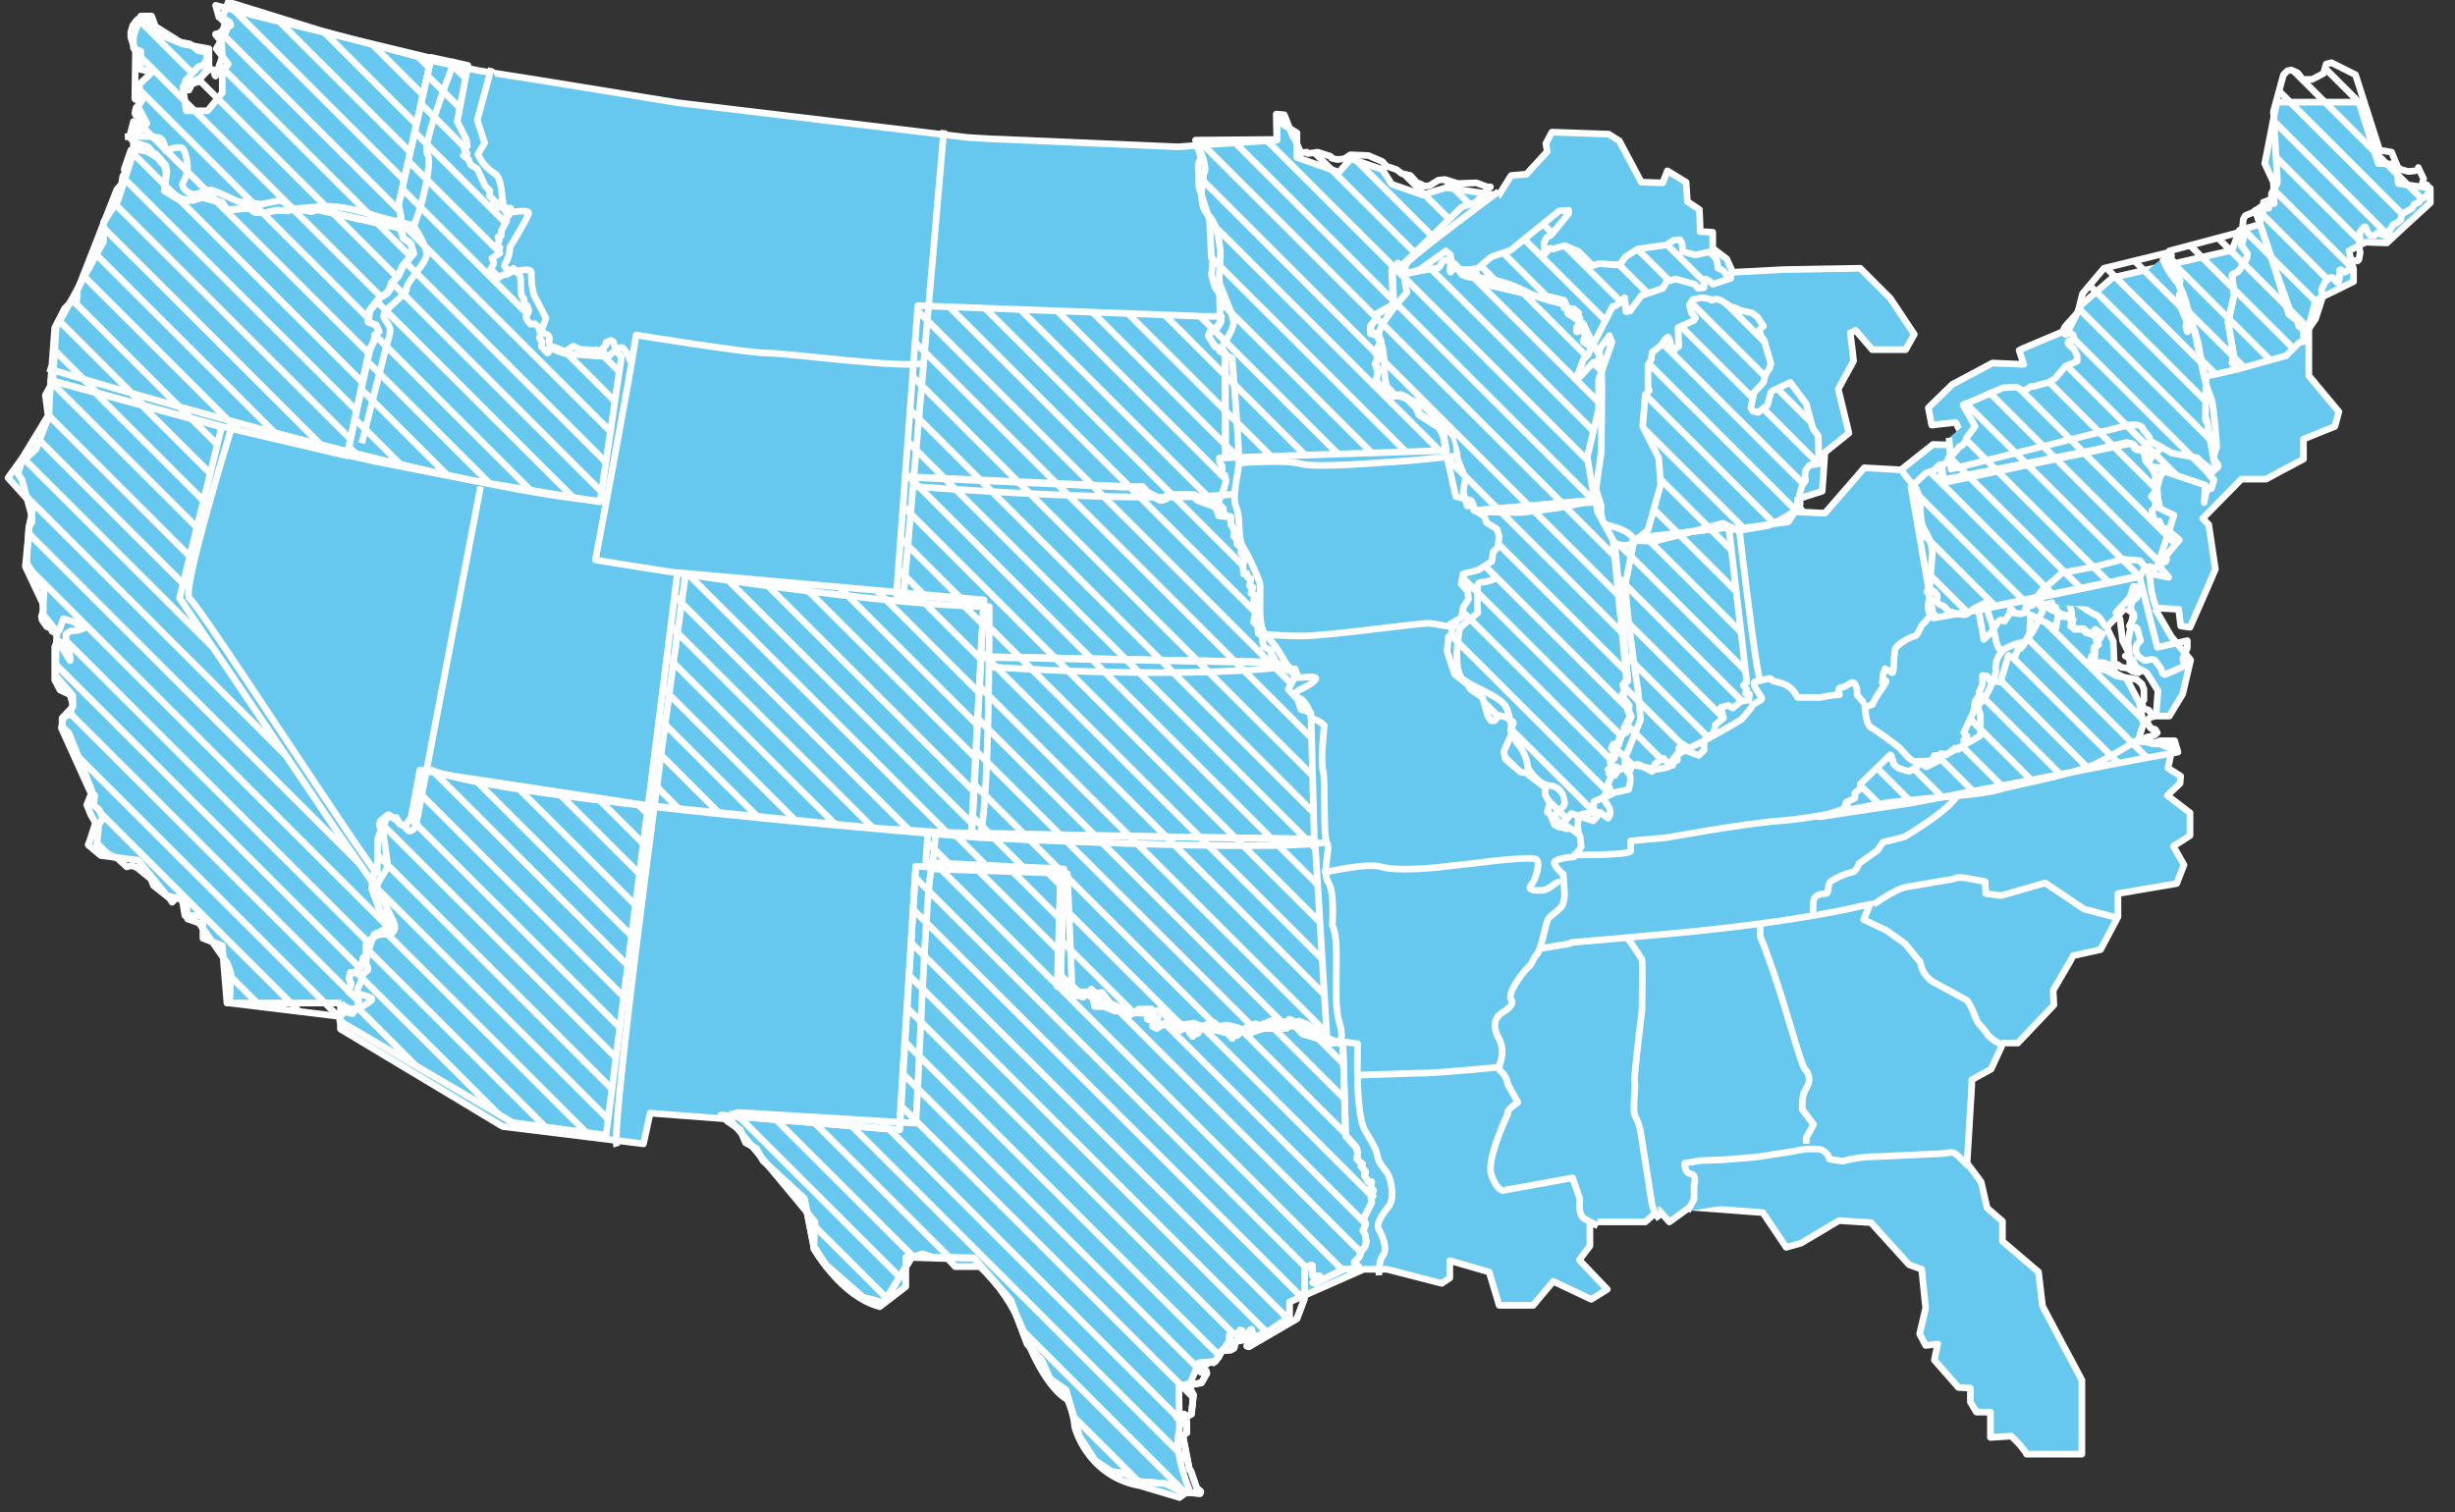 <?xml version="1.0" encoding="utf-8"?>
<!-- Generator: Adobe Illustrator 25.2.1, SVG Export Plug-In . SVG Version: 6.00 Build 0)  -->
<svg version="1.1" id="Layer_1" xmlns="http://www.w3.org/2000/svg" xmlns:xlink="http://www.w3.org/1999/xlink" x="0px" y="0px"
	 viewBox="0 0 367.8 226.6" style="enable-background:new 0 0 367.8 226.6;" xml:space="preserve">
<rect x="0" y="0" width="367.8" height="226.6" fill="#333333" stroke="none"/>
<style type="text/css">
	.st0{fill:#66C8EE;stroke:#FFFFFF;stroke-linejoin:round;}
	.st1{fill:none;stroke:#FFFFFF;stroke-linejoin:round;}
	.st2{clip-path:url(#SVGID_2_);}
	.st3{clip-path:url(#SVGID_4_);}
	.st4{clip-path:url(#SVGID_6_);}
	.st5{clip-path:url(#SVGID_8_);}
	.st6{clip-path:url(#SVGID_10_);}
	.st7{clip-path:url(#SVGID_12_);}
	.st8{clip-path:url(#SVGID_14_);}
	.st9{clip-path:url(#SVGID_16_);}
	.st10{clip-path:url(#SVGID_18_);}
	.st11{clip-path:url(#SVGID_20_);}
	.st12{clip-path:url(#SVGID_22_);}
	.st13{clip-path:url(#SVGID_24_);}
	.st14{clip-path:url(#SVGID_26_);}
	.st15{clip-path:url(#SVGID_28_);}
	.st16{clip-path:url(#SVGID_30_);}
	.st17{clip-path:url(#SVGID_32_);}
	.st18{clip-path:url(#SVGID_34_);}
	.st19{clip-path:url(#SVGID_36_);}
	.st20{clip-path:url(#SVGID_38_);}
	.st21{clip-path:url(#SVGID_40_);}
	.st22{clip-path:url(#SVGID_42_);}
	.st23{clip-path:url(#SVGID_44_);}
	.st24{clip-path:url(#SVGID_46_);}
	.st25{clip-path:url(#SVGID_48_);}
</style>
<g>
	<g>
		<path class="st0" d="M364.1,28.2v2.2l-3.7,3.4l-2.8,2.6l-3.2-0.1l-2.5,1.3l0.7,2.7v1.9l-5.7,2.8l-1,3.9v7.4l4.5,5.4l-0.6,2.2
			l-4.7,1.9v3l-3.4,1.8l-2.2,1.2h-3.7l-5.8,5.9l0.9,0.9l1,6.7l-1.6,3.7l-2.2,5l-1.4-0.2l-0.3-2.5l-3.6-0.2l2.5,4.3l2.9,3.5l-1.2,5.1
			l-2,3.3h-2l0.3-3.8l-1.7-2.7l-2.5-1.3l-0.3-3.4l0.8-4.2l-1.2-0.8l-2.8,2.9l1,2.1l0.2,4.7l1.8,0.9l1.9,3.6l0.4,2l0.2,1.2l-0.8,2.6
			l2.9,0.2l2.2,1l-0.6,2.8l1.9,1.2l-0.1,1.1l-1.9,1.8l3.4,2.6v3.4l-0.9,0.6l-1.6,1l1.6,2.8l-1.1,2.8l-8.8,1.5v3.5l-2.6,4.9l-4.1,0.9
			l-0.6,1.1l-2.4,4.1l0.1,2.2l-5.4,5.7h-2.2l-1.8,3.9l-2.9,1.6l0,0.9l-0.7,11.6l2.1,2.8l0.9,3.9l0.1,0.1l2.2,1.9v3l5.4,4.6l0.6,5.1
			l2,3.8l3.9,7.3v11.1h-8.3c0,0,0-0.1,0-0.1c-0.7-1-1.4-1.8-2.3-2.6l-3.1,0.2v-3.8h-2.1l-0.9-1.5V208l-1.8-0.1l-3.6-4.1l0.5-2.4
			l-1.8,0.2l-0.9-1.7l0.1-0.5l0.8-3.4l-0.6-5.8l-1.9-0.7l-5.7-6.3l-4.8-0.3l-5.7,3.4l-2.2,0.6l-3.5-5.2l-10.6-0.8L253,181l-2.9,2.1
			l-1.6-1.8l-2,1.8h-8.3v3.6l-1.6,2.1l4.2,4.4l-2.4,1.5l-5.7-2.7l-3,3.6h-5.1l-1.5-5l-5.9-1.7v2.6l-1.2,0.8l-8.2-2.1h-3.5l-11.1,4.9
			v2.2l-3.2,2.2l-1.2,0.8l-4.9,1l-1.8,2.7l-2.5,0.2l-1.3,3.1l-1.7,0.4l0.1,6.5c-0.3,1.2-0.3,2.4-0.1,3.6c0.3,1.9,0.9,3.7,1.6,5.5
			l-1.5,1.1l-6-1.8c-3.1-0.5-5.9-2.3-7.7-4.8c-0.9-1.2-1.6-2.6-2-4c-0.1-1.4-0.5-2.8-1.1-4.1c-3.7-2.1-6.5-10-6.5-10
			c0-0.1-0.1-0.2-0.1-0.3c-1.4-3.6-3.6-6.9-6.5-9.6h-3.7l-1.1-1.2l-6.3-0.2v4.4l-3.9,3c-5.8-1.5-9.9-8.7-9.9-8.7l0.2-4l-12.8-15.4
			l-11.9-0.9l-1,4.6l-21.1-2.6l-10.3-6.2l-14-8.4v-3.9h-17l-0.5-6l-0.2-2.6l-2.9-1.1v-3.4h-2.7l-0.4-2.4l-2.3-0.6l-4.3-5.3l-5.6-0.7
			l-1.9-1.6l0.3-0.8l0.8-2.5l-0.7-1.2l-0.6-1.5l0.8-2l-0.9-2.3l-0.5-1.3l-2.1-5.2l-1-0.9v-1.3l1.6-1.7v-1.7l-2.6-3l0.2-6.6L6.4,92
			l0.2-3.6l-2.6-4l0.3-5.3L5,75.8l-3.8-4.2l2.1-2.9l3.9-6.4l-0.4-3.1l1.1-2l0.5-8.1l4.2-7.6l2.9-5.3v-2.9l1.2-1.8l1-1.5l2.3-7.2v-2
			l2-2.3l-1.2-2.3l0.1-3.6l1.9-1.8L21,10.4l0.1-2.7L20,7.2V5.4l1.1-3h1.6l1,2.7l3.7,1.5l3.9,0.7v2.7l-1.7,2.3L27.4,13l0.5,3.6h3.2
			l2.2-2.7v-3.2l0.9-1.1l-1.8-2.3l1.3-2.2l0.5-1.2l-1-1l1-2.6l13.9,4.3l17.1,4.6l6.6,1.4l8.9,1.4l20.3,3.3l0.6,0.1l43.4,5.2l3.3,0.2
			l2.5,0.1l25.7,1.1l4-0.3l10.8-0.7v-2.9l3,1.8v3.7l6.3,2.2l1.8-2l4.7,1.6l1.4,2.2l4.6,1.6l3.6-1.1l7.8,1.2l1.9-3l2.3-0.2l3.1-3.4
			l-0.2-1.2l0.9-1.7l8.5,0.3l1.6,1l3.3,6.2l3.2,0.1l0.7-1.8l2.8,1.7l0.2,2.9l1.8,1.2l0.1,2.4v0.9l1.9,0.1v2.4l2.1,1.6l0.9,2l7.6-0.4
			l11.5-0.2l4.5,4.5l3.6,5.4l-1.3,2.3h-5l-2.5-2.9l-0.8,0.4l0.3,2.4l0.2,1.8l-2.3,4.2l1.6,6.6l-3.6,2.9l-0.2,3l-0.2,2.8l-3.7,1.2
			v1.9l4.1,0.2l5.3-6.1l0.6-0.7l5.5,0.3l4.8-3.8l3.3,0.1l0.9-1.8l-0.8-1.6l-3.6,0.4l-0.5-2.6l3.6-3.5l6-3.2l4.7,0.2l-0.7-2.1
			l0.6-0.3l6.9-2.9l1.8-3.6l4.7-4.1l17.9-4.1l1.1-3l2.8-0.8l0.7-1.3l0.1-2.1l1.6-0.6l-0.1-2.4l-1.3-2.8l1.8-9.2h12.3l2.9,9.2
			l2.7,0.1l0.3,2.9L364.1,28.2z"/>
		<path class="st0" d="M68.2,8.9c0,0-5.1,12.8-4.2,14.1c0.9,1.3-1,8-1,8l-1,2.9c0,0,2.1,3.1,1.9,4.4c-0.2,1.3-3.2,4.2-3,5
			s-3.8,3.2-3.4,4.2s1.3,1.3,0.8,2.9S53.8,68,53.8,68"/>
		<path class="st0" d="M18.7,20.5c0,0,4.6-0.2,5.3,0.2s0.8,1.9,0.8,1.9s1.9-0.8,2.5-0.4s0.8,2.7,0.8,2.7c0,0.8-0.2,1.6-0.6,2.3
			c-0.6,0.8,0.6,1.7,1.3,1.9s2.3-0.8,3-0.6c1.3,0.5,2.6,1.1,3.9,1.7l3.4,0.4l3-0.6l1.7,1.3l4.8-0.4c2.1,0,4.2,0.4,6.3,1
			c2.9,1,7.2,1.9,7.2,1.9 M73.6,10.2L71.5,18l1.1,3.4l-1,1.7c0.5,1.2,1.4,2.2,2.5,2.9c1.5,0.8,0.8,5.5,1.9,5.9c0,0,3.2-0.6,3.2,0
			S76.4,37,76.4,37c0,0.8-0.2,1.6-0.6,2.3c-0.6,0.8,0.2,1,0.8,1.3s3.2-0.8,3,0.4c0,1.1,0.1,2.2,0.4,3.2l1.8,3.5L81,49.8
			c0,0,1.3,0.2,1.3,0.8s-0.2,1.1,0.6,1.7c0.8,0.4,1.6,0.7,2.5,0.8c1.2,0,2.4,0.1,3.6,0.2c0.8,0.1,1.5,0.1,2.3,0c0,0,1.5-1.7,2.1-1.1
			c0.5,0.6,0.9,1.3,1.1,2.1 M7.1,55.2c0,0,60,18.3,84,20 M141.4,19.5L135.3,90"/>
		<path class="st0" d="M138.3,54.4c-2.5,0.9-20.4-1.5-23.4-1.5s-19.6-2.7-19.6-2.7c-0.8,5.7-6.1,33.7-6.1,33.7s39.3,6.7,59,7
			c0,0,0.1,31.1-1.5,34.6c0,0-72-5.6-82.3-10.2 M137,72.9c0,0,34.7,2.7,48.2,1.1"/>
		<path class="st0" d="M179.5,21.8c0,0,1.3,2.9,1,3.8s-1.1,5.1,0.4,6.5s1.7,3.8,1.9,5.3s-0.4,4.2,0,5.3s2,4.6,2,5.7
			s-2.1,4.2-2.1,4.2l1.9,1.1c0,0,1.1,13.7,1,15.6s-1.1,5.1-0.4,6.7s0.2,4.8,1,5.9c1,1.7,1.8,3.5,2.5,5.3c0.4,1.1-0.6,6.7,1.1,8.2
			s2.7,4,3.2,4.4s0.4,1.9,2.3,1.7s2.3,0,1.3,0.8s-3,1.3-2.5,1.9s0.6,0.2,1.3,1c0.6,0.7,0.9,1.6,1.1,2.5c0.7,0.1,1.4,0.5,1.9,1
			c0,0-0.6,5.7-0.2,6.7s0,10.1,0.6,10.9s-0.8,4.4,0.2,5.9s0.6,6.5,0.6,6.5c1.3,2.1,0,11,1,14.3s-0.2,3-0.2,3l3,0.4
			c0,0-0.4,10.5,1.1,13s1.7,2.9,1.9,4s1.3,1.9,1.7,2.9s0.8,3.4,0,4.4s-2.1,2.7-1.5,3.6s1.3,3,0.6,3.8s-0.6,3-0.6,3 M224.5,28.7
			c0,0-12.8,9.5-13.7,10.7s0,4.4,0,4.4s-4.6,5.1-4.2,6.5c0.5,1.3,0.7,2.6,0.8,4c0,1.9,0,4.2,1.5,4.8s3.4,0.8,5,2.3s1.3,2.3,2.9,3.1
			s1.5,3.2,1.5,4c0.3,1,0.7,2,1.3,2.9l-0.4,2.3l0.6,2.1h1.9l2.5,2.1c0.7,0.6,1.2,1.3,1.5,2.1c0.4,1.1,1.3,2.7,0.2,3.6
			s1.3,1.3-1.1,2.7s-3.2,0.6-3.4,1.3c-0.1,1.4-0.1,2.8,0,4.2l-2.7,2.3c0,0-1.3,6.5,0.6,7.8s5.5,2.5,6.3,4s0.8,4.6,1.9,5.7
			c0.8,1,1.3,2.2,1.4,3.4c0,0,1.3,2.5,3.2,2.7c1.4,0.1,2.4,1.3,2.3,2.7c0,0.8-2.7,1.7-0.6,2.9c1,0.5,2,1.1,2.9,1.9l0.2,1.7l-1.1,1.5
			c0,0-3.4,0.2-2.9,1.1c0.3,0.6,0.8,1.1,1.3,1.5l0.2,3c0,0.4-0.1,0.9-0.2,1.3c-0.2,1-1.9,1.7-2.3,2.5s-1,4.6-1.7,5.3
			s-0.4,1.1-1.3,1.9s-3.2,4-2.5,4.8s-1.3,1.9-1.3,1.9s-2.1,1.1-0.6,3.8s-0.6,4.4,0.4,5.1c0.6,0.5,0.9,1.2,1,1.9l1.5,2.7
			c0,0-1.9,1.2-1.5,1.7c0,0-3.2,6.7-2.5,9s1.7,2.5,1.7,2.5l10.5-1.9l1.1,3.2c0,0-0.4,2.5,0.8,3l1.9,1 M57.2,131.8
			c-2.1-1.9-27.4-41.3-28.8-42.1s6.5-26.3,6.5-26.3"/>
		<path class="st0" d="M72,72.9l-9.7,50.9c-1,1.5-1.5,0.2-1.5,0.2l-2.5-1.9c-1,1.1-0.9,3.1-0.7,4l0.5,3.6c0,0.5-2.1,3.1-1.6,3.5
			s0.9,1.8,1.2,2.3l1.3,2.7c0.4,0.8,0,2-1.1,1.8c-0.7-0.1-1.4,0.1-2,0.5c0,0-1.5,3.5-0.9,4.3s-0.8,0.8-0.8,1.7s-1.2,2-0.4,2.4
			s2.7,0.5,1.6,1.2c-0.8,0.6-1.7,1-2.7,1.1c-0.6-0.1-1.2-0.4-1.6-0.9 M102.7,86.1c0,0-11.4,82.2-10.3,85.7 M140,124.7
			c0.4,0-0.4,5.5-0.4,5.5c-0.8,0.7-2.1,34.4-2.4,38.1l-26.5-1.6c-0.6,0-1.1,0.4-1.3,1 M146.7,125.5c0,0,43.5,2.2,52,0.7"/>
		<path class="st0" d="M139.6,130.2l20.3,0.7l0.7,16.8l1.7,1.5l2.8-0.5l1.2,1.6l3.2,1.5h2.1l1.9-0.4l2.1,1.5v0.9l3.2-0.5l1.8,0.7
			l1.3-0.1l1.9-0.3l1.7,0.4l1.5,0.9l2.3-0.8h3.4l1.9-1.1l1.3,0.5c0,0,3,2.3,4.2,2.5 M147.9,99.9c0,0,27.5,2,44.9,0 M189.2,95
			c2,0.2,3.9,0.3,5.9,0.3c3.6,0,17.3-1.9,18.7-1.9c0.9,0,1.8,0.2,2.7,0.4h2.1 M185.4,69.4c0,0,7-0.6,9.5,0.1s13.1-0.3,15.2-0.4
			s8.1-0.8,8.1-0.8 M210.5,41.1c1.5-0.4,3.1-0.7,4.7-0.9c0.8,0,0.5-1.3,1.6-1.2c1,0.2,1.7,0.9,2,1.9c0.3,0.8,3.6,0.8,3.6,0.8
			c2.1,0.3,4.1,0.9,6,1.9c2,1,4,1.6,6.2,2l0.3,1.4l2.3,1.5l1.5,3.1l1.2,2.2l0.1,4.6l-0.1,9.3l-0.8,5.6l0.8,2.5
			c-0.1,0.6,0,1.3,0.1,1.9c0.3,1.2,0.8,0.8,2.8,1.6s2,1.8,2,1.8l-1.2,5.9c-0.4,2.1,1.6,15,1.8,16.5l0.4,4.3l-2.1,5.2
			c-0.5,1-0.4,2.2,0.4,3c0.4,0.5-0.1,2.3-0.1,2.3s-1.8,0.4-3.2,0.7s0.3,1.6,0.4,2.4c0.1,0.4,0,0.9-0.3,1.2l-1.2-0.9
			c0,0-1.7,0.1-2.7,0.3s-0.5,3.1-0.5,3.1"/>
		<path class="st0" d="M222.6,76.7l4.8,0.1c1.2,0,6-0.7,6-0.7l3.6-0.7l2.5-0.2 M198.1,130.8c0,0,6.7-1.6,8.9-0.9s8.1,0.1,8.1,0.1
			l6.2-0.7c0,0,8.3-1.1,8.9-0.5s-0.1,3-0.8,3.8s0.5,0.9,1.7,0.8s2-1.5,2.7-1.2 M270.1,75.8c0,0-4,2.7-5.4,3l-4.3,0.7l-2.3-1.1
			l-5.1,1.4l-5.1,1.3l-3.1-0.1 M235.5,128.1c0,0,8.8,0.1,8.8-0.6v-1.5l5.5-0.5c0,0,11.4-2.1,16.8-2.5s9.7-1.6,14.8-2.5
			s14.5-1.2,17.7-2.1s11.8-2.4,15-4s6.9-4,6.9-4 M203.5,161.1l9-0.3c2.1,0.1,12.1-0.9,12.1-0.9 M230.4,142.2l4.7-0.8
			c1.5-0.4-4.3,0.3,15.2-1.5s28.3-4.1,28.3-4.1l2.3-0.4c0,0,3.2-2.3,4.8-2.5l7-1.2c0,0,0.5-0.4,2-0.1l2.7,0.5l0.1,1.8l2.3,0.3
			l6.6-1.9l5.8,3.9l4.9,1.3"/>
		<path class="st0" d="M252.8,181.5l1-1.8v-2.1c0,0,0.5-1.5-0.5-1.7s-0.9-1.6-0.9-1.6l2.4-0.4l3.1-0.1l5.1-0.4l5.8-0.9
			c1.2-0.3,2.5-0.4,3.8-0.3c0.7,0.2,1.3,0.7,1.5,1.5l2,0.3c1.7-0.5,3.6-0.7,5.4-0.7l8.5-0.4c2,0,2.1-0.4,2.8-0.1s1.8,1.9,2.2,1.9
			 M243.7,140.4c0.8,1.1,1.6,2.2,2.3,3.4c0.1,0.5,0,7.6,0,7.6s-1.3,10.3-1.1,10.7s-0.4,4.6,0.1,5.2c0.5,0.9,0.8,2,0.9,3l1.6,10.2
			c0.2,0.8,0.6,1.5,1.1,2.2 M263.7,138.7v1.7c0,0-0.1-0.7,1.9,5s4.2,14.2,4.8,14.8c0.7,0.7,0.8,1.7,0.4,2.5
			c-0.3,0.5-0.6,1.1-0.7,1.7c-0.1,0.6-0.1,1.2-0.1,1.8l1.7,2.3l-1.1,2v0.9 M280.3,135.2l-1.1,2.6l1.9,0.9l1.5,0.7l2.8,2l2.3,2.8
			c0.2,1.4,1.1,2.6,2.4,3.2l4.6,2.5c0.3,0.4,0.5,0.8,0.7,1.2c0.3,0.7,0.6,1.5,0.9,2.1c0,0,1.1,1.2,1.6,2c0.6,0.6,1.4,1.1,2.2,1.4
			 M271.7,137.1c-0.1-0.7-0.1-1.4,0-2.1c0.1-0.9,1.1-1.1,1.8-1.1s0.1-1.5,0.9-1.9c0.9-0.6,1.9-1,3-1.3c0.7,0,1.1-1.3,1.1-1.3l2.8-2
			l0.8-1.2l3.2-0.8c0,0,6.2-3.6,7.8-6 M260.6,79.6c0,0,2.4,20.7,3.1,22.4 M292,65.6l0.3,4.7l26.6-6.6c2.2-0.3,2.2,0.7,2.2,0.7
			l0.9,1.1c0,0-0.1,0.5,0.7,0.9s2.7,1.5,2.7,1.5l3.8,0.7c0,0,1.9,2.1,2.8,1.6s-0.3-0.9-0.3-1.6c0-0.6,0.2-1.1,0.4-1.6
			c0,0-0.4-6.7-0.9-7.5c-0.6-1.4-1-2.8-1.2-4.3l-0.7-3.9l-1.5-4.9c0,0-0.7-3.2-1.9-4.4c-0.8-1-1.5-2.1-1.9-3.4 M243.7,114.4l4.4,0.9
			c0.6-0.1,1.3-0.2,1.9-0.4l0.7-1.2c0,0,0-0.5,3.2-2c2.4-1.2,4.7-2.5,7-3.9l1.5-1.8c0.3-0.9,1.8-0.9,1.5-1.5s-1.8-2.3-0.8-2.4
			s2.2-0.7,2.3-0.3s1.2,0.3,2.3,0.9c0.7,0.4,1.2,1,1.6,1.8h3.5c0.9-0.2,1.9-0.4,2.8-0.4c0,0-0.5-1.1,0.3-1.1s1.5-1.2,2-0.5
			c0.3,0.5,0.4,1.1,0.3,1.6l1.2,1.4c0,0,0,3,0.9,3.5s3.5,2.4,4.2,3s1.6,2.1,2.5,2.1s2.4-0.1,2.4-0.1l0.4-0.8c1,0.1,2-0.2,2.8-0.7
			l2.8-1.5l1.3-0.8v-3.1c0,0-0.7-1.5,0-1.8s2.5-4.3,2.3-5c-0.1-0.9,0.2-1.8,0.8-2.5c0.4-0.4-0.9,0.1,1.2-0.9s2-0.3,2.5-0.9
			c0.9-1,1.5-2.1,2-3.3c0.2-0.9,0.8-1,0.3-1.7s-1.1-1.3,0.3-0.4c0.8,0.6,1.8,1.1,2.7,1.4c0.8,0.2,1.6,0.5,1.6,0s-0.7-1.9,0-1.9
			s2.3,1.5,3.5,2s0.9,1.8,2.3,2.1"/>
		<path class="st0" d="M284.7,70.2c0.7,1,1.4,1.9,2.2,2.8c0.3,0.2,0.8,2,0.8,2s-0.2,3.4,0.7,4.5c0.6,1,1,2.1,1.1,3.3l-0.5,6.5
			c0.2,0.5-0.4,1.5,0,2.4s-0.8,1.5-1.2,2.2s-0.5,1.5-1.3,1.5c0,0-2.5,1.1-2.6,2c-0.1,0.8-0.2,1.6-0.2,2.4c0,0.9-0.2,1-0.2,1
			l-1.1-0.6l-0.3,0.9l-0.1,1.2c0,0,1.3-1.1,0,0.8c-0.6,0.8-1.1,1.6-1.5,2.5l-1,0.3"/>
		<path class="st0" d="M299.6,97.4c-0.4-0.6-0.6-1.3-0.7-2.1c-0.2-1-0.5-2-0.9-3l-0.5-2l-1.6,0.8c-0.6,0.3-1.1,1.1-1.8,1
			c-0.7-0.1-1.5-0.3-2.2-0.5l-0.7-0.8c0,0-1.3-0.3-1-1.1s-0.8-1.3-0.8-1.3c-1,0.2-0.7,0.3-0.7,0.3 M323.2,91.4
			c-0.5-1.1-0.8-2.3-1-3.6c0-0.7-0.1-1.5-0.4-2.2l-1.2-1.6l-2.5-0.2l-4.6,1.2l-4.5,0.8l-3,2.6c0,0-1.3,1.2-0.8,2.1 M324.1,66.9
			c0,0-2.5,1.9-2.1,2.6l0.9,1.6l-0.1,1.2l0.4,1.1l0.1,1.3l0.3,1.5l2.1,1l-2.4,7.4l1.6,1.9l-2.6-0.5"/>
	</g>
	<path class="st1" d="M109,168l1.9,1.3l0.8,1.9l1.6,0.9l1,1.8l6.2,5.7l1.4,7.1l1.8,2.8l5.6,4.9l3.1,0.8l4.2-6.8l1.6-0.5l1.5,0.5
		l6.2,0.1l5.5,6.3l2.5,6.6l2.2,2.5l1.2,2.7l2.4,1.7l2,6.9l2.4,3.7l2.4,1.6l2.1,0.3l2.1,1.2l3.9,0.3l2.7,1.3l2.5,0.2l0.1-0.3
		l-0.6-0.5l-0.9-2.6l-0.2-0.2l-1-5.1l0.6-0.4l0-1.7l-0.2-0.2l-0.9-0.2l-0.4-0.2l0.1-0.5l1,0l0.4,0.4l0.7-0.4l0.3-2.9l-0.8-1.4l2-0.4
		l0.8-1.4l-0.1-0.4l-0.8,0.2l0-0.7l1.4-0.8l0.5,0.1l0.8-0.9l0.1-0.5l0.3-0.4l1.4-0.1l0.5-0.3l0.1-0.6l-0.8-0.7l0-0.7l0.2-0.4
		l0.7,0.3l0.4,0.4l0.1-0.1l0-0.6l0.2-0.3l0.3,0.1l0.4,0.7l0.2,0l0.4-0.2l0.2-0.6l0.2-0.1l0.3,1.2l2.2-0.8l0.3,0l-0.1,0.2l-3.1,1.5
		l-0.3,0.4l0.3,0.1l7.2-4.2l1.1-2.9l0.1-4.5l0.4-0.4l0.4-0.2l0.3,0l0.1,1.6l1,0l-0.2,0.6l-0.8,0.4l0.3,0.1l4.3-2.1l2.4-0.2l-0.8-0.9
		l0.7-0.7l0.4-1l0.5-0.6l0.2-0.7l-0.2-1.2l-0.3-0.5l0.4-0.9l-0.3-0.9l1.2-2.4l-0.1-0.6l0.3-0.4l-0.3-0.5l0.4-0.3l-0.4-0.5l0.1-0.8
		l-0.2,0l0,0l-0.3,0l-0.6-1l0.2-0.5l-0.7-0.9l0.2-0.3l-0.8-0.7l0.1-1l-0.2-0.7l-1.6-1.8l-0.4-13.7l-1-0.3l-1.5,0.3l-0.6-0.7l-3-0.9
		l-0.8-0.9l-1.8-0.9l-0.8,0.9l-1.4-0.1l-0.4-0.6l-1.3,0.5l0,0.4l-1.2-0.4l-1.5,0.6l-0.4,0.6l-0.7,0l-0.2,0.6l-0.7-0.8l-2-0.5
		l-0.7-0.7l-2.1,0.6l0.2,0.3l-0.6,0.8l-0.5-0.6l0-0.9l-1.7,0.7l-0.3-0.7l-0.8,0l-0.1-0.6l-0.3-0.2l-1.7,1.1l-0.6-0.3l0.1-0.8
		l-0.9-0.3l-0.1-1.1l-1.9,0l-0.8,0.6l-1-0.8l-1,0.1l-1.7-0.7l-1.4,0l-0.2-1.1l-1.1-1.1l-0.4,0.8l-1-0.3l-0.6,0.3l-1.7-1.6l-0.6,0
		l0.5-17l-21.7-1l-2.5,39.5l-26.7-2.2L109,168L109,168z"/>
</g>
<g>
	<defs>
		<polygon id="SVGID_1_" points="109,168 110.8,169.3 111.6,171.1 113.3,172.1 114.3,173.9 120.5,179.6 121.9,186.7 123.7,189.4 
			129.3,194.4 132.5,195.2 136.7,188.4 138.2,187.9 139.8,188.4 146,188.5 151.5,194.8 154,201.4 156.2,203.9 157.4,206.6 
			159.8,208.3 161.8,215.2 164.1,218.9 166.5,220.5 168.6,220.8 170.7,222 174.6,222.3 177.3,223.6 179.8,223.8 179.9,223.5 
			179.3,223 178.4,220.4 178.2,220.2 177.2,215.1 177.8,214.7 177.9,213 177.7,212.7 176.8,212.5 176.4,212.2 176.5,211.7 
			177.6,211.7 178,212.1 178.7,211.6 178.9,208.7 178.1,207.3 180.2,206.9 180.9,205.5 180.8,205.2 180,205.4 180.1,204.7 
			181.4,203.9 181.9,204 182.7,203.1 182.9,202.6 183.2,202.2 184.6,202.1 185.1,201.8 185.2,201.2 184.4,200.5 184.4,199.8 
			184.6,199.4 185.3,199.7 185.8,200.1 185.9,200 185.9,199.4 186.1,199.2 186.4,199.3 186.8,199.9 187,199.9 187.4,199.7 
			187.6,199.1 187.8,198.9 188.1,200.2 190.4,199.4 190.7,199.4 190.6,199.7 187.4,201.1 187.2,201.5 187.5,201.6 194.7,197.4 
			195.8,194.5 195.9,190 196.3,189.6 196.8,189.3 197.1,189.4 197.2,191 198.2,191 198,191.6 197.1,192 197.4,192.1 201.8,190 
			204.2,189.9 203.4,189 204.1,188.3 204.5,187.3 205,186.7 205.2,186 205,184.8 204.7,184.2 205.1,183.3 204.8,182.4 206,180 
			205.9,179.4 206.2,179 205.8,178.4 206.3,178.1 205.9,177.6 206.1,176.8 205.8,176.8 205.8,176.7 205.6,176.7 204.9,175.7 
			205.1,175.2 204.4,174.3 204.6,174 203.7,173.3 203.8,172.3 203.6,171.6 202,169.8 201.6,156.1 200.6,155.8 199.1,156.1 
			198.5,155.4 195.5,154.5 194.8,153.6 193,152.7 192.2,153.6 190.7,153.5 190.3,152.9 189,153.4 189,153.8 187.8,153.4 186.3,154 
			185.9,154.6 185.3,154.6 185.1,155.1 184.4,154.4 182.4,153.8 181.7,153.1 179.6,153.8 179.8,154.1 179.2,154.9 178.7,154.3 
			178.7,153.4 177.1,154.1 176.7,153.4 176,153.4 175.9,152.8 175.5,152.6 173.8,153.7 173.2,153.4 173.3,152.6 172.3,152.3 
			172.2,151.2 170.3,151.2 169.6,151.8 168.6,151 167.6,151.1 165.9,150.4 164.5,150.4 164.3,149.3 163.2,148.2 162.8,148.9 
			161.8,148.6 161.2,148.9 159.5,147.2 159,147.2 159.4,130.2 137.7,129.1 135.3,168.7 108.6,166.4 109,168 		"/>
	</defs>
	<clipPath id="SVGID_2_">
		<use xlink:href="#SVGID_1_"  style="overflow:visible;"/>
	</clipPath>
	<g class="st2">
		<path class="st1" d="M-135.5-62.9l418.4,417.7 M-130.4-62.9L288,354.8 M-125-62.9l418.4,417.7 M-119.9-62.9l418.4,417.7
			 M-114.8-62.9l418.4,417.7 M-109.5-62.9l418.4,417.7 M-104.4-62.9L314,354.8 M-99.3-62.9l418.4,417.7 M-94-62.9l418.4,417.7
			 M-88.9-62.9l418.4,417.7 M-83.8-62.9l418.4,417.7 M-78.4-62.9L340,354.8 M-73.2-62.9l418.4,417.7 M-68-62.9l418.4,417.7
			 M-62.7-62.9l418.4,417.7 M-57.6-62.9l418.4,417.7 M-52.5-62.9l418.4,417.7 M-47.1-62.9l418.4,417.7 M-42.1-62.9l418.4,417.7
			 M-37-62.9l418.4,417.7 M-31.6-62.9l418.4,417.7 M-26.5-62.9l418.4,417.7 M-21.4-62.9L397,354.8 M-16.1-62.9l418.4,417.7
			 M-10.5-62.9l418.4,417.7 M-5.4-62.9L413,354.8 M-0.1-62.9l418.4,417.7 M5-62.9l418.4,417.7 M10.2-62.9l418.4,417.7 M15.5-62.9
			l418.4,417.7 M20.5-62.9l418.4,417.7 M25.6-62.9l418.4,417.7 M31-62.9l418.4,417.7 M36.1-62.9l418.4,417.7 M41.2-62.9l418.4,417.7
			 M46.6-62.9L465,354.8 M51.8-62.9l418.4,417.7 M56.9-62.9l418.4,417.7 M62.2-62.9l418.4,417.7 M67.4-62.9l418.4,417.7 M72.5-62.9
			l418.4,417.7 M77.8-62.9l418.4,417.7 M82.9-62.9l418.4,417.7 M88-62.9l418.4,417.7 M93.3-62.9l418.4,417.7 M98.4-62.9l418.4,417.7
			 M103.5-62.9L522,354.8 M108.9-62.9l418.4,417.7"/>
	</g>
</g>
<path class="st1" d="M109,168l1.9,1.3l0.8,1.9l1.6,0.9l1,1.8l6.2,5.7l1.4,7.1l1.8,2.8l5.6,4.9l3.1,0.8l4.2-6.8l1.6-0.5l1.5,0.5
	l6.2,0.1l5.5,6.3l2.5,6.6l2.2,2.5l1.2,2.7l2.4,1.7l2,6.9l2.4,3.7l2.4,1.6l2.1,0.3l2.1,1.2l3.9,0.3l2.7,1.3l2.5,0.2l0.1-0.3l-0.6-0.5
	l-0.9-2.6l-0.2-0.2l-1-5.1l0.6-0.4l0-1.7l-0.2-0.2l-0.9-0.2l-0.4-0.2l0.1-0.5l1,0l0.4,0.4l0.7-0.4l0.3-2.9l-0.8-1.4l2-0.4l0.8-1.4
	l-0.1-0.4l-0.8,0.2l0-0.7l1.4-0.8l0.5,0.1l0.8-0.9l0.1-0.5l0.3-0.4l1.4-0.1l0.5-0.3l0.1-0.6l-0.8-0.7l0-0.7l0.2-0.4l0.7,0.3l0.4,0.4
	l0.1-0.1l0-0.6l0.2-0.3l0.3,0.1l0.4,0.7l0.2,0l0.4-0.2l0.2-0.6l0.2-0.1l0.3,1.2l2.2-0.8l0.3,0l-0.1,0.2l-3.1,1.5l-0.3,0.4l0.3,0.1
	l7.2-4.2l1.1-2.9l0.1-4.5l0.4-0.4l0.4-0.2l0.3,0l0.1,1.6l1,0l-0.2,0.6l-0.8,0.4l0.3,0.1l4.3-2.1l2.4-0.2l-0.8-0.9l0.7-0.7l0.4-1
	l0.5-0.6l0.2-0.7l-0.2-1.2l-0.3-0.5l0.4-0.9l-0.3-0.9l1.2-2.4l-0.1-0.6l0.3-0.4l-0.3-0.5l0.4-0.3l-0.4-0.5l0.1-0.8l-0.2,0l0,0
	l-0.3,0l-0.6-1l0.2-0.5l-0.7-0.9l0.2-0.3l-0.8-0.7l0.1-1l-0.2-0.7l-1.6-1.8l-0.4-13.7l-1-0.3l-1.5,0.3l-0.6-0.7l-3-0.9l-0.8-0.9
	l-1.8-0.9l-0.8,0.9l-1.4-0.1l-0.4-0.6l-1.3,0.5l0,0.4l-1.2-0.4l-1.5,0.6l-0.4,0.6l-0.7,0l-0.2,0.6l-0.7-0.8l-2-0.5l-0.7-0.7
	l-2.1,0.6l0.2,0.3l-0.6,0.8l-0.5-0.6l0-0.9l-1.7,0.7l-0.3-0.7l-0.8,0l-0.1-0.6l-0.3-0.2l-1.7,1.1l-0.6-0.3l0.1-0.8l-0.9-0.3
	l-0.1-1.1l-1.9,0l-0.8,0.6l-1-0.8l-1,0.1l-1.7-0.7l-1.4,0l-0.2-1.1l-1.1-1.1l-0.4,0.8l-1-0.3l-0.6,0.3l-1.7-1.6l-0.5,0l0.4-17
	l-21.7-1l-2.4,39.5l-26.7-2.2L109,168L109,168z"/>
<g>
	<defs>
		<polygon id="SVGID_3_" points="50.3,124.3 26.8,89.6 33.2,63.9 7.6,57 7.3,62.4 5.4,67.3 3.2,69.3 2.7,71 3.3,71.8 4.8,77.4 
			4.8,78.1 4.4,78.7 3.8,84.8 6.4,90.3 6.5,91.3 6.2,92.3 6.4,92.9 7.1,93.9 7.8,94.2 7.9,94.6 8.2,94.8 8.7,94.6 8.9,94.4 
			9.5,92.6 11.1,93.2 12.5,94.2 11.5,94.5 10.7,94.4 10,95 9.9,95.8 10.6,98.3 10.5,99 9.2,96.9 9.2,96.1 8.7,95.9 8.2,96.8 
			8.2,101.7 9,103.2 10.5,103.9 10.9,105.3 10.5,106.8 9.5,107.3 9.2,108.9 13.5,118.4 14.2,119 13.9,120.4 14.8,121.2 15.2,122.3 
			15.2,122.6 14.8,123.4 14.4,126.5 14.6,127 17.6,128.5 18.9,129.7 19.6,129.5 20.4,129.8 22.5,131.5 22.9,132.5 25.3,134.3 
			25.7,135 26.3,134.3 26.8,134.4 28.1,135.9 28,137.3 28.1,137.6 29.9,138.2 34.2,144.3 34.7,145.7 34.4,150.2 50.9,152.2 
			51.7,151.5 52.7,151.8 53.5,150.7 53.6,149.8 52.2,148.5 52.6,147.4 52.3,146.6 52.4,145.7 53.1,145.7 54.1,144.6 54.3,143.5 
			54.7,143.3 54.8,141.2 55.6,140.7 56,140 58.2,138.9 57.7,137.2 56.8,136.3 55.6,133 55.7,132.1 50.3,124.3 		"/>
	</defs>
	<clipPath id="SVGID_4_">
		<use xlink:href="#SVGID_3_"  style="overflow:visible;"/>
	</clipPath>
	<g class="st3">
		<path class="st1" d="M-215.5-77.3l418.4,417.7 M-210.4-77.3L208,340.4 M-205-77.3l418.4,417.7 M-199.9-77.3l418.4,417.7
			 M-194.8-77.3l418.4,417.7 M-189.5-77.3L229,340.4 M-184.4-77.3L234,340.4 M-179.3-77.3l418.4,417.7 M-174-77.3l418.4,417.7
			 M-168.8-77.3l418.4,417.7 M-163.7-77.3l418.4,417.7 M-158.4-77.3L260,340.4 M-153.2-77.3l418.4,417.7 M-148-77.3l418.4,417.7
			 M-142.7-77.3l418.4,417.7 M-137.6-77.3l418.4,417.7 M-132.5-77.3l418.4,417.7 M-127.1-77.3l418.4,417.7 M-122.1-77.3l418.4,417.7
			 M-117-77.3l418.4,417.7 M-111.6-77.3l418.4,417.7 M-106.5-77.3l418.4,417.7 M-101.4-77.3L317,340.4 M-96.1-77.3l418.4,417.7
			 M-90.5-77.3l418.4,417.7 M-85.4-77.3L333,340.4 M-80.1-77.3l418.4,417.7 M-74.9-77.3l418.4,417.7 M-69.8-77.3l418.4,417.7
			 M-64.5-77.3l418.4,417.7 M-59.5-77.3L359,340.4 M-54.3-77.3l418.4,417.7 M-49-77.3l418.4,417.7 M-43.9-77.3l418.4,417.7
			 M-38.8-77.3l418.4,417.7 M-33.4-77.3L385,340.4 M-28.2-77.3l418.4,417.7 M-23.1-77.3l418.4,417.7 M-17.8-77.3l418.4,417.7
			 M-12.6-77.3l418.4,417.7 M-7.5-77.3l418.4,417.7 M-2.2-77.3l418.4,417.7 M2.9-77.3l418.4,417.7 M8-77.3l418.4,417.7 M13.3-77.3
			l418.4,417.7 M18.4-77.3l418.4,417.7 M23.5-77.3L442,340.4 M28.9-77.3l418.4,417.7"/>
	</g>
</g>
<path class="st1" d="M50.3,124.3L26.9,89.6l6.3-25.6L7.6,57l-0.3,5.4l-1.9,4.9l-2.2,2L2.7,71l0.6,0.9l1.5,5.6l0,0.7l-0.4,0.6
	l-0.6,6.1l2.6,5.5l0.1,1l-0.3,1l0.1,0.5l0.7,1l0.7,0.3l0.1,0.4l0.4,0.2l0.5-0.2l0.2-0.2l0.6-1.7l1.6,0.5l1.4,1l-1,0.3l-0.8,0L9.9,95
	l0,0.8l0.6,2.5L10.5,99l-1.3-2.1l-0.1-0.7l-0.5-0.2l-0.4,0.9l0,5l0.8,1.5l1.5,0.7l0.4,1.4l-0.4,1.5l-1,0.5l-0.3,1.6l4.3,9.5l0.7,0.6
	l-0.2,1.4l0.9,0.8l0.4,1.1l0,0.3l-0.5,0.8l-0.3,3l0.2,0.6l3,1.5l1.3,1.2l0.7-0.2l0.8,0.3l2.1,1.7l0.4,1l2.4,1.9l0.4,0.6l0.6-0.7
	l0.6,0.1L28,136l0,1.4l0.1,0.3l1.7,0.6l4.3,6.1l0.5,1.4l-0.2,4.5l16.5,2l0.8-0.7l1.1,0.3l0.8-1.1l0.1-0.9l-1.5-1.3l0.4-1.1l-0.3-0.8
	l0.2-0.9h0.7l1-1.1l0.2-1.1l0.4-0.3l0.1-2.1l0.8-0.4l0.4-0.7l2.2-1.1l-0.5-1.7l-0.9-0.8l-1.2-3.3l0.1-1L50.3,124.3L50.3,124.3z"/>
<g>
	<defs>
		<polygon id="SVGID_5_" points="326.5,80.9 324.5,79.2 323.9,79.1 323.5,78 322.8,78.1 322.4,77.1 322.5,77.1 322.4,76.5 
			322.8,76.1 322.9,75.2 322.2,74.4 323,73.4 323.6,71.5 324.2,70.5 323.8,70 322.2,69.9 321.4,68.9 321.2,67.5 320.8,67.4 
			320.9,67.1 319.7,67 319.4,66.3 318.6,66.1 313.8,67.2 291,71.8 290.5,69.5 289.6,70.4 288.4,70.8 286.2,72.9 289.6,92.5 
			296.5,91.3 320.6,86.3 321.3,85 322.1,84.7 322.9,85.1 323.2,84.6 324.5,83.9 324.7,83.7 324.5,83.3 326.6,80.9 		"/>
	</defs>
	<clipPath id="SVGID_6_">
		<use xlink:href="#SVGID_5_"  style="overflow:visible;"/>
	</clipPath>
	<g class="st4">
		<path class="st1" d="M-91.7-143.3l418.4,417.7 M-86.5-143.3l418.4,417.7 M-81.2-143.3l418.4,417.7 M-76.1-143.3l418.4,417.7
			 M-71-143.3l418.4,417.7 M-65.6-143.3l418.4,417.7 M-60.6-143.3l418.4,417.7 M-55.5-143.3l418.4,417.7 M-50.1-143.3l418.4,417.7
			 M-45-143.3l418.4,417.7 M-39.9-143.3l418.4,417.7 M-34.6-143.3l418.4,417.7 M-29.3-143.3l418.4,417.7 M-24.2-143.3l418.4,417.7
			 M-18.9-143.3l418.4,417.7 M-13.8-143.3l418.4,417.7 M-8.6-143.3l418.4,417.7 M-3.3-143.3l418.4,417.7 M1.7-143.3l418.4,417.7
			 M6.9-143.3l418.4,417.7 M12.2-143.3l418.4,417.7 M17.3-143.3l418.4,417.7 M22.4-143.3l418.4,417.7 M27.8-143.3l418.4,417.7
			 M33.3-143.3l418.4,417.7 M38.4-143.3l418.4,417.7 M43.7-143.3l418.4,417.7 M48.9-143.3l418.4,417.7 M54-143.3l418.4,417.7
			 M59.3-143.3l418.4,417.7 M64.4-143.3l418.4,417.7 M69.5-143.3l418.4,417.7 M74.8-143.3l418.4,417.7 M79.9-143.3l418.4,417.7
			 M85-143.3l418.4,417.7 M90.4-143.3l418.5,417.7 M95.6-143.3L514,274.4 M100.7-143.3l418.4,417.7 M106.1-143.3l418.4,417.7
			 M111.2-143.3l418.4,417.7 M116.3-143.3l418.4,417.7 M121.6-143.3l418.4,417.7 M126.7-143.3l418.4,417.7 M131.8-143.3l418.4,417.7
			 M137.1-143.3l418.4,417.7 M142.3-143.3l418.4,417.7 M147.4-143.3l418.4,417.7 M152.7-143.3l418.4,417.7"/>
	</g>
</g>
<path class="st1" d="M326.5,80.9l-2-1.7l-0.6-0.1l-0.4-1l-0.7,0l-0.3-1l0,0.1l-0.1-0.7l0.4-0.4l0.2-0.9l-0.7-0.8l0.8-1l0.5-1.9
	l0.6-1l-0.4-0.4l-1.6-0.2l-0.8-0.9l-0.2-1.4l-0.3,0l0.1-0.3l-1.2-0.1l-0.3-0.7l-0.9-0.2l-4.8,1.1L291,71.9l-0.4-2.3l-0.9,0.9
	l-1.2,0.4l-2.2,2.1l3.4,19.6l6.8-1.2l24.1-5l0.7-1.3l0.8-0.2l0.8,0.3l0.3-0.4l1.3-0.7l0.1-0.3l-0.2-0.4L326.5,80.9L326.5,80.9z"/>
<g>
	<defs>
		<polygon id="SVGID_7_" points="335.3,55.3 334.4,54.3 334.7,52.9 333.9,48.3 334.8,44.2 334.4,41.2 335.4,40.5 336.6,38.6 
			336.6,38 335.7,36.8 336.2,35.3 335.8,34.7 325,37.6 325.2,38.2 325.1,38.7 325.5,39.2 325.6,40.7 326.5,41.9 326.4,42.7 
			326.8,43.7 326.5,44.2 326.4,45.6 327.5,48.1 327.4,49.1 327.7,49.6 328.2,49 328.8,49.6 330,55.8 330.4,56.5 335.3,55.2 		"/>
	</defs>
	<clipPath id="SVGID_8_">
		<use xlink:href="#SVGID_7_"  style="overflow:visible;"/>
	</clipPath>
	<g class="st5">
		<path class="st1" d="M-35.7-165.5l418.4,417.7 M-30.6-165.5l418.4,417.7 M-25.2-165.5l418.4,417.7 M-20.1-165.5l418.4,417.7
			 M-15-165.5l418.4,417.7 M-9.6-165.5l418.4,417.7 M-4.6-165.5l418.4,417.7 M0.5-165.5l418.4,417.7 M5.8-165.5l418.4,417.7
			 M11-165.5l418.4,417.7 M16.1-165.5l418.4,417.7 M21.4-165.5l418.4,417.7 M26.7-165.5l418.4,417.7 M31.8-165.5l418.4,417.7
			 M37.1-165.5l418.4,417.7 M42.2-165.5l418.4,417.7 M47.3-165.5l418.4,417.7 M52.7-165.5l418.4,417.7 M57.7-165.5l418.4,417.7
			 M62.8-165.5l418.4,417.7 M68.2-165.5l418.4,417.7 M73.3-165.5l418.4,417.7 M78.4-165.5l418.4,417.7 M83.7-165.5l418.4,417.7
			 M89.3-165.5l418.4,417.7 M94.4-165.5l418.4,417.7 M99.7-165.5l418.4,417.7 M104.9-165.5l418.4,417.7 M110-165.5l418.4,417.7
			 M115.3-165.5l418.4,417.7 M120.3-165.5l418.4,417.7 M125.5-165.5l418.4,417.7 M130.8-165.5l418.4,417.7 M135.9-165.5l418.4,417.7
			 M141-165.5l418.4,417.7 M146.4-165.5l418.4,417.7 M151.6-165.5L570,252.2 M156.7-165.5l418.4,417.7 M162-165.5l418.4,417.7
			 M167.2-165.5l418.4,417.7 M172.3-165.5l418.4,417.7 M177.6-165.5L596,252.2 M182.7-165.5l418.4,417.7 M187.8-165.5l418.4,417.7
			 M193.1-165.5l418.4,417.7 M198.2-165.5l418.4,417.7 M203.4-165.5l418.4,417.7 M208.7-165.5l418.4,417.7"/>
	</g>
</g>
<path class="st1" d="M335.3,55.3l-0.9-0.9l0.2-1.4l-0.8-4.7l0.9-4.1l-0.3-3l1-0.6l1.2-1.9l0.1-0.7l-0.9-1.2l0.4-1.5l-0.3-0.6
	L325,37.6l0.3,0.6l-0.1,0.5l0.4,0.5l0.1,1.5l0.9,1.2l-0.1,0.8l0.3,0.9l-0.3,0.5l0,1.3l1.1,2.5l-0.1,1l0.2,0.6l0.5-0.6l0.6,0.6
	l1.3,6.2l0.4,0.7L335.3,55.3L335.3,55.3z"/>
<g>
	<defs>
		<polygon id="SVGID_9_" points="320.8,113.7 286.4,120.3 272.5,122.4 276.2,121.2 276.6,120.2 277.9,119.6 277.9,118.8 
			278.7,118.2 278.7,117.5 283.1,113.1 283.1,113.1 283.3,113.3 283.1,113.7 283.5,113.9 283.6,114.5 284.3,115.1 285.9,115.6 
			287.3,114.8 287.5,114.2 288.6,114.8 290.7,113.8 290.9,113.6 290.7,113.1 290.8,112.8 291.6,113.1 293,112.1 293.5,112.3 
			294.6,111.3 294.3,111 294.8,110.4 294.3,109.9 295.8,106.7 296,105.2 296.7,104.3 296.6,103.8 297.1,102.7 297.1,101.3 
			297.9,101.4 298.2,102.1 299.8,102.3 301,98.2 302,98.7 302.6,97.2 302.9,97.2 303.4,96.6 304.3,94.8 304.4,92.1 308.2,94.1 
			308.5,92.4 309.8,92.4 310.6,92.8 310.4,93.7 310.9,94.2 312.1,94.2 312.6,94.7 313.3,94.9 313.8,95.1 313.7,95.1 314,95.4 
			314.2,96.5 313.7,96.9 313.7,97.9 313.3,98.2 313.1,99 313.2,99.4 313.5,99.7 315.7,100.3 317.1,101.1 320.1,101.6 320.9,102.4 
			321.2,103.1 321.2,104.8 320.7,105 321.1,106.1 321.8,106.3 322.5,107.3 322,107.4 321.6,107.7 321.7,108.2 322.1,108.9 
			322.8,109.1 323.1,109.6 322.6,109.9 321.4,110.2 321.4,110.9 322.2,111.2 322.9,111.3 323.1,110.9 323.4,110.8 325.7,110.8 
			326.2,112.5 320.8,113.7 		"/>
	</defs>
	<clipPath id="SVGID_10_">
		<use xlink:href="#SVGID_9_"  style="overflow:visible;"/>
	</clipPath>
	<g class="st6">
		<path class="st1" d="M-91.7-143.3l418.4,417.7 M-86.5-143.3l418.4,417.7 M-81.2-143.3l418.4,417.7 M-76.1-143.3l418.4,417.7
			 M-71-143.3l418.4,417.7 M-65.6-143.3l418.4,417.7 M-60.6-143.3l418.4,417.7 M-55.5-143.3l418.4,417.7 M-50.1-143.3l418.4,417.7
			 M-45-143.3l418.4,417.7 M-39.9-143.3l418.4,417.7 M-34.6-143.3l418.4,417.7 M-29.3-143.3l418.4,417.7 M-24.2-143.3l418.4,417.7
			 M-18.9-143.3l418.4,417.7 M-13.8-143.3l418.4,417.7 M-8.6-143.3l418.4,417.7 M-3.3-143.3l418.4,417.7 M1.7-143.3l418.4,417.7
			 M6.9-143.3l418.4,417.7 M12.2-143.3l418.4,417.7 M17.3-143.3l418.4,417.7 M22.4-143.3l418.4,417.7 M27.8-143.3l418.4,417.7
			 M33.3-143.3l418.4,417.7 M38.4-143.3l418.4,417.7 M43.7-143.3l418.4,417.7 M48.9-143.3l418.4,417.7 M54-143.3l418.4,417.7
			 M59.3-143.3l418.4,417.7 M64.4-143.3l418.4,417.7 M69.5-143.3l418.4,417.7 M74.8-143.3l418.4,417.7 M79.9-143.3l418.4,417.7
			 M85-143.3l418.4,417.7 M90.4-143.3l418.5,417.7 M95.6-143.3L514,274.4 M100.7-143.3l418.4,417.7 M106.1-143.3l418.4,417.7
			 M111.2-143.3l418.4,417.7 M116.3-143.3l418.4,417.7 M121.6-143.3l418.4,417.7 M126.7-143.3l418.4,417.7 M131.8-143.3l418.4,417.7
			 M137.1-143.3l418.4,417.7 M142.3-143.3l418.4,417.7 M147.4-143.3l418.4,417.7 M152.7-143.3l418.4,417.7"/>
	</g>
</g>
<path class="st1" d="M320.8,113.7l-34.3,6.6l-13.9,2.1l3.7-1.2l0.3-1l1.3-0.6l0-0.8l0.8-0.6l0-0.7l4.5-4.4v0l0.2,0.2l-0.2,0.4
	l0.4,0.2l0.1,0.6l0.7,0.6l1.6,0.5l1.3-0.8l0.2-0.6l1.1,0.7l2-1l0.2-0.3l-0.2-0.4l0.2-0.3l0.8,0.2l1.3-1l0.5,0.2l1.1-1l-0.3-0.4
	l0.5-0.6l-0.5-0.5l1.5-3.2l0.2-1.5l0.7-1l-0.1-0.4l0.5-1.1l0-1.4l0.7,0.1l0.4,0.7l1.6,0.2l1.2-4l0.9,0.4l0.6-1.5l0.3,0.1l0.5-0.6
	l0.9-1.8l0.1-2.7l3.8,2l0.3-1.7l1.3,0l0.8,0.5l-0.2,0.9l0.6,0.5l1.2,0l0.5,0.5l0.7,0.2l0.5,0.2l0,0l0.3,0.4l0.2,1.1l-0.5,0.3v1
	l-0.4,0.4l-0.2,0.9l0.1,0.3l0.3,0.3l2.2,0.6l1.4,0.8l3,0.5l0.8,0.7l0.3,0.8l0,1.6l-0.4,0.2l0.4,1.1l0.7,0.2l0.7,1l-0.5,0.1l-0.4,0.4
	l0.1,0.5l0.4,0.7l0.7,0.2l0.3,0.5l-0.5,0.4l-1.2,0.3l0,0.6l0.8,0.3l0.8,0.1l0.2-0.4l0.3-0.1l2.2,0l0.5,1.7L320.8,113.7L320.8,113.7z
	"/>
<g>
	<defs>
		<polygon id="SVGID_11_" points="340.5,39.3 337.9,31.5 338.7,30.9 339.9,31.1 339.7,30.3 339.8,30.2 340.7,30.3 340.7,30.1 
			340.3,29.5 340.3,28.9 341.1,27.5 341.2,27.2 340.6,16.6 342.1,11.1 342.7,10.5 343.3,10.4 344.2,10.8 345,11.7 346.5,11.8 
			348.1,10.8 348.5,9.5 349.3,9.3 352.9,11 356.4,22.3 358.3,22.6 359.1,24.8 359.6,25.2 360.7,25.5 361.7,25.4 362.1,25.2 
			362.1,24.8 362.9,26.5 362.7,27.2 362.8,27.5 363.5,27.4 363.8,27.9 363.8,28.4 363.3,29.1 362.5,29.5 362.2,29.9 361.5,30.2 
			361.2,30.8 359.6,31.6 359.5,32.4 358.9,32.9 358.4,33.1 357.8,34.1 357.7,34.7 357.2,35 356,34.5 355.5,34.9 354.9,34.9 
			354.5,34.4 354.2,33.7 354,33.7 353.6,33.9 353.2,34.6 353.3,35.8 353.1,36.6 353.3,37.4 353.1,38.6 352.9,38.7 352.1,38.7 
			351.8,39.2 351.6,40.2 351.1,40.5 350.9,40.6 350.4,40.1 350.1,40.3 350.2,41.4 350,42 349.7,42 349.1,41.3 348.7,41.3 347.9,42 
			347.3,43.2 347.4,44.5 346.4,47.5 345.1,49.4 344.4,48.9 344.2,48.1 342.9,47.1 340.5,39.3 		"/>
	</defs>
	<clipPath id="SVGID_12_">
		<use xlink:href="#SVGID_11_"  style="overflow:visible;"/>
	</clipPath>
	<g class="st7">
		<path class="st1" d="M-35.7-165.5l418.4,417.7 M-30.6-165.5l418.4,417.7 M-25.2-165.5l418.4,417.7 M-20.1-165.5l418.4,417.7
			 M-15-165.5l418.4,417.7 M-9.6-165.5l418.4,417.7 M-4.6-165.5l418.4,417.7 M0.5-165.5l418.4,417.7 M5.8-165.5l418.4,417.7
			 M11-165.5l418.4,417.7 M16.1-165.5l418.4,417.7 M21.4-165.5l418.4,417.7 M26.7-165.5l418.4,417.7 M31.8-165.5l418.4,417.7
			 M37.1-165.5l418.4,417.7 M42.2-165.5l418.4,417.7 M47.3-165.5l418.4,417.7 M52.7-165.5l418.4,417.7 M57.7-165.5l418.4,417.7
			 M62.8-165.5l418.4,417.7 M68.2-165.5l418.4,417.7 M73.3-165.5l418.4,417.7 M78.4-165.5l418.4,417.7 M83.7-165.5l418.4,417.7
			 M89.3-165.5l418.4,417.7 M94.4-165.5l418.4,417.7 M99.7-165.5l418.4,417.7 M104.9-165.5l418.4,417.7 M110-165.5l418.4,417.7
			 M115.3-165.5l418.4,417.7 M120.3-165.5l418.4,417.7 M125.5-165.5l418.4,417.7 M130.8-165.5l418.4,417.7 M135.9-165.5l418.4,417.7
			 M141-165.5l418.4,417.7 M146.4-165.5l418.4,417.7 M151.6-165.5L570,252.2 M156.7-165.5l418.4,417.7 M162-165.5l418.4,417.7
			 M167.2-165.5l418.4,417.7 M172.3-165.5l418.4,417.7 M177.6-165.5L596,252.2 M182.7-165.5l418.4,417.7 M187.8-165.5l418.4,417.7
			 M193.1-165.5l418.4,417.7 M198.2-165.5l418.4,417.7 M203.4-165.5l418.4,417.7 M208.7-165.5l418.4,417.7"/>
	</g>
</g>
<path class="st1" d="M340.5,39.3l-2.6-7.7l0.8-0.6l1.2,0.2l-0.2-0.7l0.1-0.1l0.9,0.1v-0.3l-0.4-0.6v-0.6l0.8-1.4l0.1-0.3l-0.6-10.6
	l1.5-5.5l0.6-0.6l0.6-0.1l0.9,0.4l0.8,1h1.4l1.7-0.9l0.4-1.4l0.8-0.2l3.6,1.8l3.6,11.3l1.8,0.3l0.9,2.2l0.5,0.4l1.1,0.3l1-0.1
	l0.5-0.2l0-0.3l0.8,1.7l-0.2,0.7l0,0.3l0.7-0.1l0.3,0.5l0,0.6l-0.5,0.7l-0.8,0.4l-0.2,0.4l-0.7,0.3l-0.3,0.6l-1.6,0.9l-0.1,0.8
	l-0.6,0.5l-0.5,0.2l-0.6,0.9l-0.1,0.6l-0.4,0.3l-1.3-0.5l-0.5,0.4h-0.6l-0.4-0.5l-0.3-0.8l-0.2,0l-0.3,0.3l-0.4,0.6l0.1,1.2
	l-0.2,0.9l0.2,0.8l-0.2,1.1l-0.2,0.2l-0.8-0.1l-0.3,0.5l-0.2,0.9l-0.4,0.3l-0.3,0.1l-0.5-0.4l-0.2,0.1l0,1.2l-0.2,0.6l-0.2,0
	l-0.6-0.7l-0.4,0l-0.8,0.7l-0.5,1.1l0.1,1.3l-1,3.1l-1.3,1.9l-0.7-0.5l-0.2-0.8l-1.3-1L340.5,39.3L340.5,39.3z"/>
<g>
	<defs>
		<polygon id="SVGID_13_" points="244,81.7 242.9,81.7 241.6,81.4 243.6,101.9 243,102.6 243.4,103.5 242.9,104.3 243.9,105.6 
			243.9,106.4 244.3,107.4 243.4,109.2 243.6,109.7 242.9,110.1 242.4,111.7 241.8,111.6 241.5,112.3 241.9,113 241.3,113.5 
			241.7,113.6 241.2,113.9 241.4,115.2 240.9,115.3 241.5,115.7 241.1,115.9 241.4,116 241.4,116 242.1,116.2 242.4,115.8 
			242.1,115.1 242.4,114.9 243,115.3 243.8,114.9 244.1,115.6 244.5,115.3 244.4,114.2 244.6,114.7 245.7,114.4 247.8,115.5 
			248.3,114.3 249.5,113.5 250.2,114.3 250.8,114.2 251,114.7 251.3,114 251.7,113.8 251.6,112.9 252.1,112.6 251.9,112.1 
			252.8,111.9 252.5,111.4 253.1,111.8 253.3,112.5 254.9,113.2 255.7,112.4 255.7,111.2 256.1,110.2 257.1,109.9 257.4,108.6 
			258.6,107.6 258.2,106 259.3,105.7 260,106.1 261.2,105.1 262.4,105 262.5,104.1 261.8,104 262.1,103.3 261.6,102.7 262,102.2 
			259,78.9 245.4,80.5 244,81.7 		"/>
	</defs>
	<clipPath id="SVGID_14_">
		<use xlink:href="#SVGID_13_"  style="overflow:visible;"/>
	</clipPath>
	<g class="st8">
		<path class="st1" d="M-91.7-143.3l418.4,417.7 M-86.5-143.3l418.4,417.7 M-81.2-143.3l418.4,417.7 M-76.1-143.3l418.4,417.7
			 M-71-143.3l418.4,417.7 M-65.6-143.3l418.4,417.7 M-60.6-143.3l418.4,417.7 M-55.5-143.3l418.4,417.7 M-50.1-143.3l418.4,417.7
			 M-45-143.3l418.4,417.7 M-39.9-143.3l418.4,417.7 M-34.6-143.3l418.4,417.7 M-29.3-143.3l418.4,417.7 M-24.2-143.3l418.4,417.7
			 M-18.9-143.3l418.4,417.7 M-13.8-143.3l418.4,417.7 M-8.6-143.3l418.4,417.7 M-3.3-143.3l418.4,417.7 M1.7-143.3l418.4,417.7
			 M6.9-143.3l418.4,417.7 M12.2-143.3l418.4,417.7 M17.3-143.3l418.4,417.7 M22.4-143.3l418.4,417.7 M27.8-143.3l418.4,417.7
			 M33.3-143.3l418.4,417.7 M38.4-143.3l418.4,417.7 M43.7-143.3l418.4,417.7 M48.9-143.3l418.4,417.7 M54-143.3l418.4,417.7
			 M59.3-143.3l418.4,417.7 M64.4-143.3l418.4,417.7 M69.5-143.3l418.4,417.7 M74.8-143.3l418.4,417.7 M79.9-143.3l418.4,417.7
			 M85-143.3l418.4,417.7 M90.4-143.3l418.5,417.7 M95.6-143.3L514,274.4 M100.7-143.3l418.4,417.7 M106.1-143.3l418.4,417.7
			 M111.2-143.3l418.4,417.7 M116.3-143.3l418.4,417.7 M121.6-143.3l418.4,417.7 M126.7-143.3l418.4,417.7 M131.8-143.3l418.4,417.7
			 M137.1-143.3l418.4,417.7 M142.3-143.3l418.4,417.7 M147.4-143.3l418.4,417.7 M152.7-143.3l418.4,417.7"/>
	</g>
</g>
<path class="st1" d="M244,81.7l-1,0l-1.3-0.4l2,20.6l-0.6,0.7l0.3,0.8l-0.5,0.9l1,1.3l-0.1,0.7l0.4,1l-0.9,1.8l0.2,0.5l-0.7,0.4
	l-0.5,1.5l-0.6,0l-0.3,0.6l0.5,0.8l-0.6,0.5l0.4,0.1l-0.5,0.4l0.2,1.3l-0.5,0.1l0.5,0.4l-0.4,0.2l0.3,0.1l0,0l0.6,0.2l0.3-0.4
	l-0.3-0.7l0.3-0.2l0.6,0.4l0.8-0.4l0.3,0.7l0.4-0.3l-0.1-1l0.2,0.5l1-0.3l2.1,1.1l0.5-1.2l1.2-0.8l0.6,0.7l0.6-0.1l0.2,0.5l0.2-0.6
	l0.5-0.2l-0.1-0.9l0.5-0.4l-0.2-0.5l0.9-0.1l-0.3-0.5l0.6,0.4l0.2,0.7l1.6,0.6l0.8-0.8l0-1.2l0.4-0.9l1-0.3l0.3-1.4l1.2-1l-0.4-1.6
	l1.1-0.3l0.7,0.4l1.2-1l1.2-0.2l0.1-0.9l-0.6-0.1l0.2-0.6l-0.5-0.6l0.5-0.5L259,79l-13.7,1.6L244,81.7L244,81.7z"/>
<g>
	<defs>
		<polygon id="SVGID_15_" points="239.5,61.3 239.5,56.8 241.5,51.2 241.1,50.2 239.7,52.2 239.6,54.1 238.8,54.3 236.4,57 
			236.3,56.4 237.2,54 237.9,53.2 238.5,51.8 238.2,51.9 238.2,51.8 237.3,51.2 237.6,49.7 237.5,49.4 236.2,49.7 236.2,49 
			236.6,48.5 236.4,47.9 236.6,47.6 236.3,47.1 236.4,46.9 235.8,46.3 234.4,46 234.6,45.4 234.3,44.9 231.8,44.3 231.1,44.6 
			221.9,42.4 221.2,41 220.5,40.6 220.1,40.7 220,40.4 217.8,40.3 217.4,40.8 217.2,40.5 217.5,39.3 217.3,38.3 216.6,37.6 
			212.7,40.4 211.4,40.8 210.4,40.8 209.9,40.1 209.4,39.6 209.1,40.4 208.6,40.4 208.9,45.4 208.5,45.9 206.5,47 206,48.3 
			205.4,48.9 205.4,50 206.3,50.2 206.9,51.3 206.4,52.5 206.5,54.1 206.2,54.5 206.5,55.7 206.2,57.2 206.8,57.9 208.2,58.4 
			208.9,59.3 209.9,59.2 210.9,59.7 212.3,61 212.8,62.1 215.7,64 216.4,65.2 216.8,67.6 218.3,74.3 220.6,74.9 221.1,75.7 
			221,76.4 239.1,74.9 238,68.4 239.5,61.2 		"/>
	</defs>
	<clipPath id="SVGID_16_">
		<use xlink:href="#SVGID_15_"  style="overflow:visible;"/>
	</clipPath>
	<g class="st9">
		<path class="st1" d="M-172.9-133.4l418.4,417.7 M-167.7-133.4l418.4,417.7 M-162.4-133.4L256,284.3 M-157.3-133.4l418.4,417.7
			 M-152.2-133.4l418.4,417.7 M-146.8-133.4l418.4,417.7 M-141.8-133.4l418.4,417.7 M-136.7-133.4l418.4,417.7 M-131.3-133.4
			l418.4,417.7 M-126.2-133.4l418.4,417.7 M-121.1-133.4l418.4,417.7 M-115.8-133.4l418.4,417.7 M-110.5-133.4l418.4,417.7
			 M-105.4-133.4L313,284.3 M-100.1-133.4l418.4,417.7 M-95-133.4l418.4,417.7 M-89.9-133.4l418.4,417.7 M-84.5-133.4l418.4,417.7
			 M-79.5-133.4l418.4,417.7 M-74.3-133.4l418.4,417.7 M-69-133.4l418.4,417.7 M-63.9-133.4l418.4,417.7 M-58.8-133.4l418.4,417.7
			 M-53.4-133.4L365,284.3 M-47.9-133.4l418.4,417.7 M-42.8-133.4l418.4,417.7 M-37.5-133.4L381,284.3 M-32.3-133.4l418.4,417.7
			 M-27.2-133.4l418.4,417.7 M-21.9-133.4l418.4,417.7 M-16.8-133.4l418.4,417.7 M-11.7-133.4l418.4,417.7 M-6.4-133.4L412,284.3
			 M-1.3-133.4l418.4,417.7 M3.9-133.4l418.4,417.7 M9.2-133.4l418.4,417.7"/>
		<g>
			<path id="X" class="st1" d="M14.4-133.4l418.4,417.7"/>
		</g>
		<path class="st1" d="M19.5-133.4l418.4,417.7 M24.9-133.4l418.4,417.7 M30-133.4l418.4,417.7 M35.1-133.4l418.4,417.7 M40.4-133.4
			l418.4,417.7 M45.5-133.4l418.4,417.7 M50.6-133.4L469,284.3 M55.9-133.4l418.4,417.7 M61.1-133.4l418.4,417.7 M66.2-133.4
			l418.4,417.7 M71.5-133.4l418.4,417.7"/>
	</g>
</g>
<path class="st1" d="M239.5,61.3l0-4.4l2-5.6l-0.4-1l-1.4,1.9l-0.2,1.9l-0.8,0.2l-2.4,2.6l0-0.6l0.9-2.4l0.7-0.7l0.6-1.4l-0.4,0l0,0
	l-0.9-0.6l0.4-1.5l-0.2-0.3l-1.2,0.3l0-0.7l0.4-0.5l-0.2-0.6l0.2-0.2l-0.3-0.5l0.1-0.3l-0.7-0.6l-1.4-0.2l0.1-0.7l-0.2-0.4l-2.5-0.6
	l-0.7,0.2l-9.2-2.2l-0.7-1.4l-0.7-0.4l-0.4,0.1l-0.1-0.3l-2.2-0.1l-0.4,0.5l-0.1-0.3l0.2-1.3l-0.1-1l-0.7-0.6l-3.9,2.8l-1.4,0.4
	l-0.9-0.1l-0.5-0.7l-0.6-0.4l-0.3,0.8l-0.5,0l0.2,5.1l-0.4,0.5l-2,1.1l-0.5,1.2l-0.5,0.6l0,1.1l0.9,0.2l0.6,1.1l-0.6,1.2l0.1,1.6
	l-0.3,0.4l0.4,1.2l-0.3,1.5l0.6,0.8l1.4,0.5l0.7,0.9l1-0.1l1,0.5l1.3,1.3l0.5,1.1l3,1.9l0.6,1.2l0.4,2.4l1.5,6.7l2.3,0.6l0.4,0.8
	v0.7l18.1-1.5l-1.1-6.5L239.5,61.3L239.5,61.3z"/>
<g>
	<defs>
		<polygon id="SVGID_17_" points="33.2,63.9 7.6,57 8.2,49.1 9.7,46.3 10.6,45.3 11.4,45.1 11.6,44.2 11.4,44.1 17.5,28.5 
			18.1,27.7 18.4,26.5 18.8,25.9 18.5,25.5 19.5,22.6 20,22.4 22.1,22.8 23.2,23.6 23.4,23.3 24.8,24.8 25,25.8 24.7,28.5 27.2,30 
			29.1,30 30.4,29.5 33.3,30.3 34,31.4 37.4,31 38.2,31.7 39.8,31.8 41.6,31.4 43.3,31.5 44,31.1 46.9,31.6 47.5,31.3 60.1,34.1 
			60.5,35.7 61.7,36.6 62,38 60.3,39.9 59.6,41.4 58.6,42.5 58.4,43.4 57.9,44.1 56.9,44.7 55.3,46.7 55.1,48.3 56.3,48.8 
			56.7,49.7 56.1,50.3 56.2,51 55.3,52.5 52,68.2 33.2,63.9 		"/>
	</defs>
	<clipPath id="SVGID_18_">
		<use xlink:href="#SVGID_17_"  style="overflow:visible;"/>
	</clipPath>
	<g class="st10">
		<path class="st1" d="M-180.7-125.6l418.4,417.7 M-175.6-125.6l418.4,417.7 M-170.2-125.6l418.4,417.7 M-165.1-125.6l418.4,417.7
			 M-160-125.6l418.4,417.7 M-154.7-125.6l418.4,417.7 M-149.6-125.6l418.4,417.7 M-144.5-125.6l418.4,417.7 M-139.2-125.6
			l418.4,417.7 M-134-125.6l418.4,417.7 M-128.9-125.6l418.4,417.7 M-123.6-125.6l418.4,417.7 M-118.4-125.6L300,292.1
			 M-113.3-125.6l418.4,417.7 M-107.9-125.6l418.4,417.7 M-102.8-125.6l418.4,417.7 M-97.7-125.6l418.4,417.7 M-92.3-125.6
			l418.4,417.7 M-87.3-125.6l418.4,417.7 M-82.2-125.6l418.4,417.7 M-76.8-125.6l418.4,417.7 M-71.7-125.6l418.4,417.7 M-66.6-125.6
			l418.4,417.7 M-61.3-125.6l418.4,417.7 M-55.7-125.6l418.4,417.7 M-50.6-125.6l418.4,417.7 M-45.3-125.6l418.4,417.7 M-40.2-125.6
			l418.4,417.7 M-35.1-125.6l418.4,417.7 M-29.7-125.6l418.4,417.7 M-24.7-125.6l418.4,417.7 M-19.5-125.6l418.4,417.7 M-14.2-125.6
			l418.4,417.7 M-9.1-125.6l418.4,417.7 M-4-125.6l418.4,417.7 M1.4-125.6l418.4,417.7 M6.6-125.6L425,292.1 M11.7-125.6
			l418.4,417.7 M17-125.6l418.4,417.7 M22.2-125.6l418.4,417.7 M27.3-125.6l418.4,417.7 M32.6-125.6L451,292.1 M37.7-125.6
			l418.4,417.7 M42.8-125.6l418.4,417.7 M48.1-125.6l418.4,417.7 M53.2-125.6l418.4,417.7 M58.4-125.6l418.4,417.7 M63.7-125.6
			l418.4,417.7"/>
	</g>
</g>
<path class="st1" d="M33.2,63.9L7.6,57l0.6-7.9l1.5-2.9l0.9-0.9l0.9-0.3l0.1-0.9l-0.2-0.1l6.1-15.6l0.7-0.8l0.2-1.2l0.4-0.6
	l-0.2-0.4l1-2.9l0.4-0.2l2.1,0.4l1.1,0.7l0.2-0.3l1.4,1.6l0.2,0.9l-0.3,2.7l2.5,1.5L29,30l1.3-0.4l2.9,0.8l0.7,1.1l3.5-0.3l0.8,0.6
	l1.5,0.1l1.8-0.4l1.7,0.1l0.7-0.4l2.9,0.5l0.7-0.3L60,34.1l0.5,1.6l1.1,0.8l0.3,1.4l-1.6,1.9l-0.7,1.5l-1,1.1l-0.2,0.8l-0.5,0.7
	l-1,0.6l-1.6,2l-0.2,1.7l1.2,0.5l0.4,0.9l-0.6,0.6l0.1,0.7l-0.9,1.5L52,68.3L33.2,63.9L33.2,63.9z"/>
<g>
	<defs>
		<polygon id="SVGID_19_" points="168.4,73 135.6,71.4 134.3,89 147.4,89.9 146.9,98.4 190.8,99.2 190.9,98.5 190.3,97.8 
			190.4,97.4 189.1,96.8 188.9,95 188.4,94.8 188.3,93.7 187.7,93.1 188,91.7 187.7,90.3 187.7,89.1 187.3,88.9 187.6,88 
			187.1,87.7 187.3,86.6 186.8,86.5 186.7,85.9 186.2,86 186,84.7 186.3,83.7 185.7,82.8 185.8,82.1 185.1,81.5 185,80.9 
			184.5,80.3 184.6,79.4 184.1,78.7 184.1,77.5 182.7,77.3 182.1,76 179.4,75 178.6,74.2 174.8,74.3 174.3,75 173.8,75 171.5,73.8 
			170.8,73 170.8,73.1 168.4,73 		"/>
	</defs>
	<clipPath id="SVGID_20_">
		<use xlink:href="#SVGID_19_"  style="overflow:visible;"/>
	</clipPath>
	<g class="st11">
		<path class="st1" d="M-172.9-133.4l418.4,417.7 M-167.7-133.4l418.4,417.7 M-162.4-133.4L256,284.3 M-157.3-133.4l418.4,417.7
			 M-152.2-133.4l418.4,417.7 M-146.8-133.4l418.4,417.7 M-141.8-133.4l418.4,417.7 M-136.7-133.4l418.4,417.7 M-131.3-133.4
			l418.4,417.7 M-126.2-133.4l418.4,417.7 M-121.1-133.4l418.4,417.7 M-115.8-133.4l418.4,417.7 M-110.5-133.4l418.4,417.7
			 M-105.4-133.4L313,284.3 M-100.1-133.4l418.4,417.7 M-95-133.4l418.4,417.7 M-89.9-133.4l418.4,417.7 M-84.5-133.4l418.4,417.7
			 M-79.5-133.4l418.4,417.7 M-74.3-133.4l418.4,417.7 M-69-133.4l418.4,417.7 M-63.9-133.4l418.4,417.7 M-58.8-133.4l418.4,417.7
			 M-53.4-133.4L365,284.3 M-47.9-133.4l418.4,417.7 M-42.8-133.4l418.4,417.7 M-37.5-133.4L381,284.3 M-32.3-133.4l418.4,417.7
			 M-27.2-133.4l418.4,417.7 M-21.9-133.4l418.4,417.7 M-16.8-133.4l418.4,417.7 M-11.7-133.4l418.4,417.7 M-6.4-133.4L412,284.3
			 M-1.3-133.4l418.4,417.7 M3.9-133.4l418.4,417.7 M9.2-133.4l418.4,417.7"/>
		<g>
			<path id="X_1_" class="st1" d="M14.4-133.4l418.4,417.7"/>
		</g>
		<path class="st1" d="M19.5-133.4l418.4,417.7 M24.9-133.4l418.4,417.7 M30-133.4l418.4,417.7 M35.1-133.4l418.4,417.7 M40.4-133.4
			l418.4,417.7 M45.5-133.4l418.4,417.7 M50.6-133.4L469,284.3 M55.9-133.4l418.4,417.7 M61.1-133.4l418.4,417.7 M66.2-133.4
			l418.4,417.7 M71.5-133.4l418.4,417.7"/>
		<g>
			<defs>
				<polygon id="SVGID_21_" points="189.5,99.2 146.9,98.4 145.5,125 196.8,125.7 196.3,106.8 194.8,106.4 194.3,104.9 192.9,103.4 
					193.8,101.8 194.4,101.7 193.9,100.4 192.9,100.7 190.8,99.2 189.4,99.2 				"/>
			</defs>
			<clipPath id="SVGID_22_">
				<use xlink:href="#SVGID_21_"  style="overflow:visible;"/>
			</clipPath>
			<g class="st12">
				<path class="st1" d="M-172.1-132.9l418.4,417.7 M-167-132.9l418.4,417.7 M-161.7-132.9l418.4,417.7 M-156.5-132.9l418.4,417.7
					 M-151.4-132.9L267,284.8 M-146.1-132.9l418.4,417.7 M-141.1-132.9l418.4,417.7 M-135.9-132.9l418.4,417.7 M-130.6-132.9
					l418.4,417.7 M-125.5-132.9l418.4,417.7 M-120.4-132.9l418.4,417.7 M-115-132.9l418.4,417.7 M-109.8-132.9l418.4,417.7
					 M-104.7-132.9l418.4,417.7 M-99.4-132.9l418.4,417.7 M-94.2-132.9l418.4,417.7 M-89.1-132.9l418.4,417.7 M-83.8-132.9
					l418.4,417.7 M-78.7-132.9l418.4,417.7 M-73.6-132.9l418.4,417.7 M-68.3-132.9l418.4,417.7 M-63.2-132.9l418.4,417.7 M-58-132.9
					l418.4,417.7 M-52.7-132.9l418.4,417.7 M-47.2-132.9l418.4,417.7 M-42.1-132.9l418.4,417.7 M-36.7-132.9l418.4,417.7
					 M-31.6-132.9l418.4,417.7 M-26.5-132.9l418.4,417.7 M-21.2-132.9l418.4,417.7 M-16.1-132.9l418.4,417.7 M-11-132.9l418.4,417.7
					 M-5.7-132.9l418.4,417.7 M-0.5-132.9l418.4,417.7 M4.6-132.9L423,284.8 M9.9-132.9l418.4,417.7 M15.1-132.9l418.4,417.7
					 M20.3-132.9l418.4,417.7 M25.6-132.9L444,284.8 M30.7-132.9l418.4,417.7 M35.8-132.9l418.4,417.7 M41.2-132.9l418.4,417.7
					 M46.2-132.9l418.4,417.7 M51.3-132.9l418.4,417.7 M56.7-132.9l418.4,417.7 M61.8-132.9l418.4,417.7 M66.9-132.9l418.4,417.7
					 M72.2-132.9l418.4,417.7"/>
			</g>
		</g>
		<g>
			<path id="Y" class="st1" d="M189.5,99.2l-42.5-0.8l-1.4,26.6l51.3,0.7l-0.5-18.9l-1.5-0.5l-0.5-1.5l-1.4-1.5l0.9-1.7l0.6-0.1
				l-0.5-1.3l-1,0.3l-2.1-1.5L189.5,99.2L189.5,99.2z"/>
		</g>
	</g>
</g>
<path class="st1" d="M168.4,73l-32.8-1.5l-1.3,17.6l13.1,0.9l-0.5,8.5l43.9,0.8l0.1-0.7l-0.5-0.7l0.1-0.4l-1.2-0.6l-0.3-1.8
	l-0.5-0.2l-0.1-1.1l-0.6-0.6l0.3-1.4l-0.3-1.5l0.1-1.2l-0.5-0.2l0.3-0.9l-0.5-0.2l0.2-1.1l-0.5-0.2l-0.1-0.6l-0.5,0.1l-0.1-1.3
	l0.3-1l-0.6-0.9l0.1-0.7l-0.7-0.6l0-0.6l-0.5-0.6l0.1-0.9l-0.5-0.8l0-1.2l-1.4-0.2l-0.5-1.3l-2.7-1l-0.8-0.8l-3.8,0l-0.5,0.7
	l-0.5,0.1l-2.3-1.2l-0.7-0.8v0L168.4,73L168.4,73z"/>
<g>
	<defs>
		<polygon id="SVGID_23_" points="142.3,129.4 159.3,130.1 158.8,147.2 159.7,147.2 161.4,148.9 162,148.6 163,148.9 163.4,148.2 
			164.5,149.3 164.7,150.4 166.1,150.4 167.7,151.1 168.8,151 169.7,151.8 170.5,151.2 172.3,151.2 172.5,152.3 173.4,152.6 
			173.3,153.4 173.9,153.7 175.6,152.6 176,152.8 176.1,153.4 176.9,153.4 177.2,154.1 178.8,153.4 178.8,154.3 179.3,154.9 
			179.9,154.1 179.7,153.8 181.8,153.1 182.5,153.8 184.5,154.4 185.2,155.1 185.3,154.6 186,154.6 186.4,154 187.9,153.4 
			189,153.7 189.1,153.4 190.4,152.9 190.8,153.5 192.2,153.6 193,152.7 194.8,153.6 195.6,154.5 198.5,155.4 196.8,125.8 
			138.7,124.7 138.4,129.2 142.2,129.4 		"/>
	</defs>
	<clipPath id="SVGID_24_">
		<use xlink:href="#SVGID_23_"  style="overflow:visible;"/>
	</clipPath>
	<g class="st13">
		<path class="st1" d="M-172.9-133.4l418.4,417.7 M-167.7-133.4l418.4,417.7 M-162.4-133.4L256,284.3 M-157.3-133.4l418.4,417.7
			 M-152.2-133.4l418.4,417.7 M-146.8-133.4l418.4,417.7 M-141.8-133.4l418.4,417.7 M-136.7-133.4l418.4,417.7 M-131.3-133.4
			l418.4,417.7 M-126.2-133.4l418.4,417.7 M-121.1-133.4l418.4,417.7 M-115.8-133.4l418.4,417.7 M-110.5-133.4l418.4,417.7
			 M-105.4-133.4L313,284.3 M-100.1-133.4l418.4,417.7 M-95-133.4l418.4,417.7 M-89.9-133.4l418.4,417.7 M-84.5-133.4l418.4,417.7
			 M-79.5-133.4l418.4,417.7 M-74.3-133.4l418.4,417.7 M-69-133.4l418.4,417.7 M-63.9-133.4l418.4,417.7 M-58.8-133.4l418.4,417.7
			 M-53.4-133.4L365,284.3 M-47.9-133.4l418.4,417.7 M-42.8-133.4l418.4,417.7 M-37.5-133.4L381,284.3 M-32.3-133.4l418.4,417.7
			 M-27.2-133.4l418.4,417.7 M-21.9-133.4l418.4,417.7 M-16.8-133.4l418.4,417.7 M-11.7-133.4l418.4,417.7 M-6.4-133.4L412,284.3
			 M-1.3-133.4l418.4,417.7 M3.9-133.4l418.4,417.7 M9.2-133.4l418.4,417.7"/>
		<g>
			<path id="X_2_" class="st1" d="M14.4-133.4l418.4,417.7"/>
		</g>
		<path class="st1" d="M19.5-133.4l418.4,417.7 M24.9-133.4l418.4,417.7 M30-133.4l418.4,417.7 M35.1-133.4l418.4,417.7 M40.4-133.4
			l418.4,417.7 M45.5-133.4l418.4,417.7 M50.6-133.4L469,284.3 M55.9-133.4l418.4,417.7 M61.1-133.4l418.4,417.7 M66.2-133.4
			l418.4,417.7 M71.5-133.4l418.4,417.7"/>
	</g>
</g>
<path class="st1" d="M142.3,129.4l17.1,0.8l-0.5,17l0.9,0.1l1.7,1.6l0.6-0.3l1,0.3l0.4-0.7l1.1,1.1l0.2,1.1l1.4,0l1.6,0.7l1-0.1
	l1,0.8l0.8-0.6l1.9,0l0.1,1.1l0.9,0.3l-0.1,0.8l0.6,0.3l1.7-1.1l0.3,0.2l0.1,0.6l0.8,0l0.3,0.7l1.7-0.7l0,0.9l0.5,0.6l0.6-0.8
	l-0.2-0.3l2.1-0.6l0.7,0.7l2,0.5l0.7,0.8l0.2-0.6l0.7,0l0.4-0.6l1.5-0.6l1.2,0.4l0-0.4l1.3-0.5l0.4,0.6l1.4,0.1l0.8-0.9l1.8,0.9
	l0.8,0.9l3,0.9l-1.8-29.6l-58-1.1l-0.3,4.5L142.3,129.4L142.3,129.4z"/>
<g>
	<defs>
		<polygon id="SVGID_25_" points="241.9,45.9 242.7,45.4 243.5,44.7 243.6,46.8 244.2,46.7 245.9,44.4 249.1,43.3 249.8,42.3 
			251.1,41.9 254,42.7 254.6,43.2 255.4,43.1 255.4,42.3 255.6,41.8 256.2,42 256.8,42.6 259.5,41.7 259.5,41.6 259.3,41.3 
			258.7,41 258.3,40.5 257.5,40.2 257.3,39 257,38.4 256.8,37.9 256.5,37.6 256.4,37.6 254.1,38.1 252.2,37.6 252.1,36.4 
			251.7,35.8 250.8,35.9 249.8,36.6 245.5,37.3 243.6,38.5 243,39.4 242.4,39.7 239.7,39.5 238.7,39.8 236.6,37.7 234.5,36.7 
			232.8,37.2 232.2,37.1 231.5,38.1 231.4,36.3 231.8,35.5 232.5,35.1 235,32 235,31.5 233.6,31.6 226.3,37.5 223.4,38.5 
			221.4,40.2 220,40.4 220.1,40.7 220.5,40.6 221.1,41 221.9,42.4 231.1,44.6 231.8,44.4 234.3,44.9 234.5,45.4 234.4,46.1 
			235.7,46.3 236.4,46.9 236.3,47.2 236.6,47.7 236.3,47.9 236.5,48.5 236.2,49 236.2,49.7 237.4,49.4 237.6,49.7 237.2,51.2 
			238.1,51.9 238.1,51.9 238.5,51.9 241.5,45.9 241.9,45.9 		"/>
	</defs>
	<clipPath id="SVGID_26_">
		<use xlink:href="#SVGID_25_"  style="overflow:visible;"/>
	</clipPath>
	<g class="st14">
		<path class="st1" d="M-91.7-143.3l418.4,417.7 M-86.5-143.3l418.4,417.7 M-81.2-143.3l418.4,417.7 M-76.1-143.3l418.4,417.7
			 M-71-143.3l418.4,417.7 M-65.6-143.3l418.4,417.7 M-60.6-143.3l418.4,417.7 M-55.5-143.3l418.4,417.7 M-50.1-143.3l418.4,417.7
			 M-45-143.3l418.4,417.7 M-39.9-143.3l418.4,417.7 M-34.6-143.3l418.4,417.7 M-29.3-143.3l418.4,417.7 M-24.2-143.3l418.4,417.7
			 M-18.9-143.3l418.4,417.7 M-13.8-143.3l418.4,417.7 M-8.6-143.3l418.4,417.7 M-3.3-143.3l418.4,417.7 M1.7-143.3l418.4,417.7
			 M6.9-143.3l418.4,417.7 M12.2-143.3l418.4,417.7 M17.3-143.3l418.4,417.7 M22.4-143.3l418.4,417.7 M27.8-143.3l418.4,417.7
			 M33.3-143.3l418.4,417.7 M38.4-143.3l418.4,417.7 M43.7-143.3l418.4,417.7 M48.9-143.3l418.4,417.7 M54-143.3l418.4,417.7
			 M59.3-143.3l418.4,417.7 M64.4-143.3l418.4,417.7 M69.5-143.3l418.4,417.7 M74.8-143.3l418.4,417.7 M79.9-143.3l418.4,417.7
			 M85-143.3l418.4,417.7 M90.4-143.3l418.5,417.7 M95.6-143.3L514,274.4 M100.7-143.3l418.4,417.7 M106.1-143.3l418.4,417.7
			 M111.2-143.3l418.4,417.7 M116.3-143.3l418.4,417.7 M121.6-143.3l418.4,417.7 M126.7-143.3l418.4,417.7 M131.8-143.3l418.4,417.7
			 M137.1-143.3l418.4,417.7 M142.3-143.3l418.4,417.7 M147.4-143.3l418.4,417.7 M152.7-143.3l418.4,417.7"/>
	</g>
</g>
<path class="st1" d="M241.9,45.9l0.8-0.5l0.7-0.8l0.2,2.1l0.6-0.1l1.7-2.3l3.2-1.1l0.6-1l1.3-0.4l2.9,0.8l0.5,0.6l0.9-0.1l0-0.8
	l0.2-0.5l0.6,0.3l0.5,0.5l2.7-0.9l0-0.1l-0.1-0.3l-0.6-0.2l-0.5-0.6l-0.7-0.3l-0.2-1.2l-0.3-0.5l-0.1-0.5l-0.3-0.3l-0.2,0l-2.3,0.5
	l-1.9-0.5l-0.1-1.2l-0.3-0.6l-1,0.1l-1,0.7l-4.3,0.6l-1.9,1.2l-0.6,0.9l-0.6,0.3l-2.7-0.2l-1,0.3l-2.1-2.1l-2.1-0.9l-1.7,0.5
	l-0.5-0.1l-0.8,0.9l-0.1-1.7l0.4-0.8l0.7-0.4L235,32v-0.5l-1.4,0.1l-7.3,5.9l-2.9,1l-2,1.7l-1.4,0.2l0.1,0.3l0.4-0.1l0.7,0.4
	l0.7,1.4l9.2,2.2l0.7-0.2l2.5,0.6l0.2,0.4l-0.1,0.7l1.4,0.2l0.7,0.6l-0.1,0.3l0.3,0.5l-0.2,0.2l0.2,0.6l-0.4,0.5l0,0.7l1.2-0.3
	l0.2,0.3l-0.4,1.5l0.9,0.6l0,0l0.4,0l3-5.9L241.9,45.9L241.9,45.9z"/>
<g>
	<defs>
		<polygon id="SVGID_27_" points="269.7,75.5 269.7,75.5 269.6,74.1 269.9,72.7 270.5,71.9 270.3,71.1 270.5,70.5 271.1,69.7 
			272.4,69.5 272.4,65.3 272.1,64.8 271.6,64.1 270.6,60.4 268.2,57.2 265.6,58.5 265.4,58.7 264.9,60.6 263.5,61.7 262.7,61.5 
			262.3,61.1 262.9,58.8 264.3,57.3 264.6,56.1 265.2,55.2 265.4,54.5 264.4,51.1 263.9,50.3 263.7,49.5 264,48.9 264.2,48.9 
			263.2,47.5 262.4,46.9 260.6,46.5 259.8,46 259.3,45.9 257.7,44.9 257.1,44.8 256.4,45 256.1,44.8 254.8,44.6 253.6,44.9 
			253.1,45.7 253.4,46.9 254,47.6 253.8,47.9 251.5,49.1 251.5,51.9 251,52.1 250.7,52.9 250.5,52.5 250.2,51.1 249.8,50.5 
			249.3,50.9 248.8,51.6 247.4,52.7 247.3,53.8 246.8,54.6 246.8,58 247,58.4 246.5,59 246.1,63.7 248.5,68.4 248.8,72.5 
			246.9,79.3 245.5,80.5 259,79 259.1,79.4 268,78.2 269.7,75.5 		"/>
	</defs>
	<clipPath id="SVGID_28_">
		<use xlink:href="#SVGID_27_"  style="overflow:visible;"/>
	</clipPath>
	<g class="st15">
		<path class="st1" d="M-91.7-143.3l418.4,417.7 M-86.5-143.3l418.4,417.7 M-81.2-143.3l418.4,417.7 M-76.1-143.3l418.4,417.7
			 M-71-143.3l418.4,417.7 M-65.6-143.3l418.4,417.7 M-60.6-143.3l418.4,417.7 M-55.5-143.3l418.4,417.7 M-50.1-143.3l418.4,417.7
			 M-45-143.3l418.4,417.7 M-39.9-143.3l418.4,417.7 M-34.6-143.3l418.4,417.7 M-29.3-143.3l418.4,417.7 M-24.2-143.3l418.4,417.7
			 M-18.9-143.3l418.4,417.7 M-13.8-143.3l418.4,417.7 M-8.6-143.3l418.4,417.7 M-3.3-143.3l418.4,417.7 M1.7-143.3l418.4,417.7
			 M6.9-143.3l418.4,417.7 M12.2-143.3l418.4,417.7 M17.3-143.3l418.4,417.7 M22.4-143.3l418.4,417.7 M27.8-143.3l418.4,417.7
			 M33.3-143.3l418.4,417.7 M38.4-143.3l418.4,417.7 M43.7-143.3l418.4,417.7 M48.9-143.3l418.4,417.7 M54-143.3l418.4,417.7
			 M59.3-143.3l418.4,417.7 M64.4-143.3l418.4,417.7 M69.5-143.3l418.4,417.7 M74.8-143.3l418.4,417.7 M79.9-143.3l418.4,417.7
			 M85-143.3l418.4,417.7 M90.4-143.3l418.5,417.7 M95.6-143.3L514,274.4 M100.7-143.3l418.4,417.7 M106.1-143.3l418.4,417.7
			 M111.2-143.3l418.4,417.7 M116.3-143.3l418.4,417.7 M121.6-143.3l418.4,417.7 M126.7-143.3l418.4,417.7 M131.8-143.3l418.4,417.7
			 M137.1-143.3l418.4,417.7 M142.3-143.3l418.4,417.7 M147.4-143.3l418.4,417.7 M152.7-143.3l418.4,417.7"/>
	</g>
</g>
<path class="st1" d="M269.7,75.5L269.7,75.5l-0.1-1.4l0.4-1.4l0.5-0.7l-0.1-0.8l0.1-0.7l0.6-0.8l1.4-0.2l-0.1-4.2l-0.3-0.4l-0.5-0.7
	l-1-3.7l-2.4-3.2l-2.7,1.3l-0.2,0.2l-0.5,1.9l-1.4,1.1l-0.8-0.2l-0.3-0.5l0.5-2.3l1.4-1.5l0.3-1.2l0.6-0.9l0.2-0.7l-1-3.5l-0.5-0.7
	l-0.2-0.9L264,49l0.2-0.1l-0.9-1.4l-0.8-0.6l-1.8-0.4l-0.8-0.4l-0.5-0.1l-1.6-1l-0.7-0.2l-0.7,0.2l-0.2-0.2l-1.3-0.2l-1.3,0.3
	l-0.5,0.8l0.3,1.2l0.6,0.7l-0.2,0.4l-2.4,1.1l0.1,2.8l-0.5,0.3l-0.3,0.7l-0.2-0.3l-0.3-1.5l-0.3-0.6l-0.5,0.4l-0.5,0.8l-1.4,1.1
	l-0.1,1l-0.5,0.9l0,3.4l0.2,0.4l-0.6,0.6l-0.4,4.8l2.4,4.7l0.3,4l-1.9,6.8l-1.4,1.2L259,79l0,0.4l8.9-1.2L269.7,75.5L269.7,75.5z
	 M320.5,86.3l-24.1,5l0.8,4.5l1.2-1.1l1-1.6l0.3-0.2l0.6,0.2l0.8-1.2l0.1-0.7l0.3,0.2l0,0.4l1.2,0.2l0.7-0.2l0.2-0.3l-0.2-0.2
	l0.3-0.2l-0.2-0.2l1-0.2l0.5-0.7l1.4,0.6l1-0.3l0.1,0.3l-0.3,0.2l0.2,0.4l0.2-0.2l0,0.3L308,91l-0.2,0.5l0.5,0.1l0.2,0.7l1.3,0
	l0.8,0.5l-0.2,0.9l0.6,0.5h1.2l0.5,0.5l0.7,0.2l0.5-0.6l1.1,0.7l-0.7,1.1V96l0.1,0.6l-0.5,0.3l-0.1,2.2l0.3,0.2l1,0l1.5,0.5l0.7-0.2
	l0.5,0.4l0.9,0.1l0.8,0.5l0.9,0.2l-0.9-1.9l-1.1-0.6l0.6-0.2v-0.1L318,96l-0.4-3.3l-0.6-0.9l2.1-2.3l0.5-1.6l0.3,0l0.3,0.2l0.2,0.2
	l-0.1,0.8l-0.2,0.5l-0.6,0.4l-0.3,0.8l0.1,0.7l0.4,0.6l0,0.5l-0.7,1.2l0.3,0.3l0.7-0.1l0.2,0.2l0.5,1.8l-0.5,0.5l-0.2,0.5l0,0.6
	l0.3,0.7l1,0.7l1-0.2l0.5,0.1l0.9,1.2l0.3,0.8l0.3,0.2l3-1.3l-0.3-1.1l0.7-1.6V96l-4.5,1L320.5,86.3L320.5,86.3L320.5,86.3z"/>
<g>
	<defs>
		<polygon id="SVGID_29_" points="68.1,116.3 97.1,120.7 90.8,170.1 76.8,168.1 50.9,153 50.8,152.2 51.6,151.5 52.7,151.8 
			53.5,150.7 53.6,149.8 52.2,148.5 52.6,147.4 52.3,146.6 52.4,145.7 53.1,145.7 54.1,144.6 54.3,143.5 54.7,143.3 54.8,141.2 
			55.6,140.7 56,140 58.2,138.9 57.7,137.2 56.8,136.3 55.6,133 55.9,130.9 56.3,130.8 56.5,125.6 56.9,124.4 56.6,123.6 57,123 
			58.1,122.1 58.8,122.5 59.4,122.5 59.9,123.5 60.5,123.7 60.9,123.5 61.7,122.4 63,115.4 68.1,116.3 		"/>
	</defs>
	<clipPath id="SVGID_30_">
		<use xlink:href="#SVGID_29_"  style="overflow:visible;"/>
	</clipPath>
	<g class="st16">
		<path class="st1" d="M-224.2-84.8l418.4,417.7 M-219-84.8l418.4,417.7 M-213.7-84.8l418.4,417.7 M-208.6-84.8l418.4,417.7
			 M-203.5-84.8l418.4,417.7 M-198.1-84.8l418.4,417.7 M-193.1-84.8l418.4,417.7 M-188-84.8l418.4,417.7 M-182.6-84.8l418.4,417.7
			 M-177.5-84.8l418.4,417.7 M-172.4-84.8L246,332.9 M-167.1-84.8l418.4,417.7 M-161.8-84.8l418.4,417.7 M-156.7-84.8l418.4,417.7
			 M-151.4-84.8L267,332.9 M-146.3-84.8l418.4,417.7 M-141.1-84.8l418.4,417.7 M-135.8-84.8l418.4,417.7 M-130.8-84.8l418.4,417.7
			 M-125.6-84.8l418.4,417.7 M-120.3-84.8l418.4,417.7 M-115.2-84.8l418.4,417.7 M-110.1-84.8l418.4,417.7 M-104.7-84.8l418.4,417.7
			 M-99.2-84.8l418.4,417.7 M-94.1-84.8l418.4,417.7 M-88.8-84.8l418.4,417.7 M-83.6-84.8l418.4,417.7 M-78.5-84.8l418.4,417.7
			 M-73.2-84.8l418.4,417.7 M-68.1-84.8l418.4,417.7 M-63-84.8l418.4,417.7 M-57.7-84.8l418.4,417.7 M-52.6-84.8l418.4,417.7
			 M-47.4-84.8L371,332.9 M-42.1-84.8l418.4,417.7 M-36.9-84.8l418.4,417.7 M-31.8-84.8l418.4,417.7 M-26.4-84.8L392,332.9
			 M-21.3-84.8l418.4,417.7 M-16.2-84.8l418.4,417.7 M-10.9-84.8l418.4,417.7 M-5.8-84.8l418.4,417.7 M-0.7-84.8l418.4,417.7
			 M4.6-84.8L423,332.9 M9.8-84.8l418.4,417.7 M14.9-84.8l418.4,417.7 M20.2-84.8l418.4,417.7"/>
	</g>
</g>
<path class="st1" d="M68.1,116.3l29,4.4l-6.3,49.4l-14-1.9L50.9,153l0-0.8l0.8-0.7l1.1,0.3l0.8-1.1l0.1-0.9l-1.5-1.3l0.4-1.1
	l-0.3-0.8l0.2-0.9h0.7l1-1.1l0.2-1.1l0.4-0.3l0.1-2.1l0.8-0.4l0.4-0.7l2.2-1.1l-0.5-1.7l-0.9-0.8l-1.2-3.3l0.3-2.2l0.5-0.1l0.1-5.2
	l0.5-1.2l-0.3-0.8L57,123l1.1-0.9l0.6,0.4l0.7,0l0.5,1l0.6,0.2l0.4-0.2l0.7-1.1l1.3-7L68.1,116.3L68.1,116.3z"/>
<g>
	<defs>
		<polygon id="SVGID_31_" points="180.4,47.4 137.5,45.8 135.6,71.4 170.8,73.1 170.8,73.1 171.5,73.8 173.8,75 174.3,75 
			174.8,74.3 178.6,74.3 179.4,75 182.1,76 182.6,77.3 183.5,77.4 183.5,77 183.1,76.4 183.3,76.2 182.5,75.4 183.4,73.1 
			183.4,73.1 183.7,72 183.5,71.2 182.9,71.1 183,70.9 182.9,70.6 183.1,70.5 183.2,69.8 182.8,69.3 182.7,68.7 183.7,68.7 
			183.6,53 183.1,52.3 182.1,52 181.1,50.4 181.2,49.9 182.3,49.1 182.8,48.3 182.9,47.4 180.3,47.4 		"/>
	</defs>
	<clipPath id="SVGID_32_">
		<use xlink:href="#SVGID_31_"  style="overflow:visible;"/>
	</clipPath>
	<g class="st17">
		<path class="st1" d="M-172.9-133.4l418.4,417.7 M-167.7-133.4l418.4,417.7 M-162.4-133.4L256,284.3 M-157.3-133.4l418.4,417.7
			 M-152.2-133.4l418.4,417.7 M-146.8-133.4l418.4,417.7 M-141.8-133.4l418.4,417.7 M-136.7-133.4l418.4,417.7 M-131.3-133.4
			l418.4,417.7 M-126.2-133.4l418.4,417.7 M-121.1-133.4l418.4,417.7 M-115.8-133.4l418.4,417.7 M-110.5-133.4l418.4,417.7
			 M-105.4-133.4L313,284.3 M-100.1-133.4l418.4,417.7 M-95-133.4l418.4,417.7 M-89.9-133.4l418.4,417.7 M-84.5-133.4l418.4,417.7
			 M-79.5-133.4l418.4,417.7 M-74.3-133.4l418.4,417.7 M-69-133.4l418.4,417.7 M-63.9-133.4l418.4,417.7 M-58.8-133.4l418.4,417.7
			 M-53.4-133.4L365,284.3 M-47.9-133.4l418.4,417.7 M-42.8-133.4l418.4,417.7 M-37.5-133.4L381,284.3 M-32.3-133.4l418.4,417.7
			 M-27.2-133.4l418.4,417.7 M-21.9-133.4l418.4,417.7 M-16.8-133.4l418.4,417.7 M-11.7-133.4l418.4,417.7 M-6.4-133.4L412,284.3
			 M-1.3-133.4l418.4,417.7 M3.9-133.4l418.4,417.7 M9.2-133.4l418.4,417.7"/>
		<g>
			<path id="X_3_" class="st1" d="M14.4-133.4l418.4,417.7"/>
		</g>
		<path class="st1" d="M19.5-133.4l418.4,417.7 M24.9-133.4l418.4,417.7 M30-133.4l418.4,417.7 M35.1-133.4l418.4,417.7 M40.4-133.4
			l418.4,417.7 M45.5-133.4l418.4,417.7 M50.6-133.4L469,284.3 M55.9-133.4l418.4,417.7 M61.1-133.4l418.4,417.7 M66.2-133.4
			l418.4,417.7 M71.5-133.4l418.4,417.7"/>
	</g>
</g>
<path class="st1" d="M180.4,47.4l-42.9-1.6l-1.9,25.6l35.2,1.6v0l0.7,0.8l2.3,1.2l0.5-0.1l0.5-0.7l3.8,0l0.8,0.8l2.7,1l0.5,1.3
	l0.9,0.1l0-0.4l-0.4-0.6l0.2-0.2l-0.8-0.8l0.9-2.3h0l0.3-1.1l-0.2-0.8l-0.6-0.1l0.1-0.2l-0.2-0.3l0.3-0.1l0-0.7l-0.4-0.6l0-0.6h0.9
	L183.6,53l-0.5-0.7l-1-0.3l-1-1.6l0.2-0.5l1.1-0.8l0.5-0.8l0.1-0.9L180.4,47.4L180.4,47.4z"/>
<g>
	<defs>
		<path id="SVGID_33_" d="M56,69.1L70.8,72l19.1,3.2l3.2-21.7l-0.8-0.9l-0.4-1.4L91.5,51l-0.7,0.3v0.4l-0.4,0.5l0.2,0.6l-1.2-0.4
			c-0.4,0.1-0.8,0.1-1.2,0c-0.5,0-0.9,0-1.4-0.1c-0.2-0.1-0.7-0.5-0.9-0.5s-1.1,0.8-1,0.8l-1.8-0.7L82.6,52l-0.5,0.4l0.1,0.4
			l-0.2,0.1l-0.9-1l0.1-0.7l-0.4-0.7l0.2-0.4L80.7,49l-0.6-0.5l-0.6,0.2L79,48c-0.1-0.2-0.2-0.4-0.2-0.7c0,0.1,0.4-0.6,0.4-0.7
			c0-0.3-0.1-0.6-0.2-0.9l-0.4-0.1l-0.1-0.8c0-0.3-0.4-0.5-0.4-0.8c-0.1-0.8-0.1-1.6-0.1-2.4c-0.1-0.6-0.7-1-1.1-1.5l-0.1,0.4
			L76,41.1l-0.7,0.2l-0.6,0.5L74,40.8l-0.6-0.2l0.6-1.2l-0.3-0.7l1.2-0.8l-0.2-0.3l0.2-0.5l-0.4-0.2l0.3-0.9l-0.2-0.5l0.5-0.2v-0.7
			l0.8-1.5l-0.1-0.5l0.4-0.2l0.3-1.1l-1.5-0.1l-0.3-0.3c0.1-0.1,0.1-0.3,0.1-0.5c-0.1-0.4-0.5-0.1-0.8,0l0.1-0.5l-0.7-0.7l0.1-0.7
			l-0.7-0.7l-1.2-2.6l-1-0.6l-0.3-0.8l-0.8-0.6L70,23l-0.5-0.7l0.5-0.4L69.9,21l-1.4-2.8l1.7-8.3l-5.5-1.2l-4.9,22.1l0.4,1.9
			l-0.5,0.6l0.8,2.5l1.2,0.8l0.3,1.5L60.3,40l-0.7,1.5l-1,1.1l-0.2,0.8l-0.5,0.7l-1,0.6l-1.6,2l-0.2,1.7l1.2,0.5l0.4,1
			c-0.1-0.2-0.7,1-0.7,1c-0.2,0.6-0.4,1.2-0.7,1.8L52,68.3L56,69.1L56,69.1z"/>
	</defs>
	<clipPath id="SVGID_34_">
		<use xlink:href="#SVGID_33_"  style="overflow:visible;"/>
	</clipPath>
	<g class="st18">
		<path class="st1" d="M-257.8-117.9l418.4,417.7 M-252.7-117.9l418.4,417.7 M-247.4-117.9L171,299.8 M-242.3-117.9l418.4,417.7
			 M-237.1-117.9l418.4,417.7 M-231.8-117.9l418.4,417.7 M-226.8-117.9l418.4,417.7 M-221.6-117.9l418.4,417.7 M-216.3-117.9
			l418.4,417.7 M-211.2-117.9l418.4,417.7 M-206.1-117.9l418.4,417.7 M-200.7-117.9l418.4,417.7 M-195.5-117.9l418.4,417.7
			 M-190.4-117.9L228,299.8 M-185.1-117.9l418.4,417.7 M-179.9-117.9l418.4,417.7 M-174.8-117.9l418.4,417.7 M-169.5-117.9
			l418.4,417.7 M-164.4-117.9L254,299.8 M-159.3-117.9l418.4,417.7 M-154-117.9l418.4,417.7 M-148.9-117.9l418.4,417.7
			 M-143.7-117.9l418.4,417.7 M-138.4-117.9L280,299.8 M-132.9-117.9l418.4,417.7 M-127.8-117.9l418.4,417.7 M-122.4-117.9
			L296,299.8 M-117.3-117.9l418.4,417.7 M-112.2-117.9l418.4,417.7 M-106.9-117.9l418.4,417.7 M-101.8-117.9l418.4,417.7
			 M-96.7-117.9l418.4,417.7 M-91.4-117.9L327,299.8 M-86.2-117.9l418.4,417.7 M-81.1-117.9l418.4,417.7 M-75.8-117.9l418.4,417.7
			 M-70.6-117.9l418.4,417.7 M-65.4-117.9L353,299.8 M-60.1-117.9l418.4,417.7 M-55-117.9l418.4,417.7 M-49.9-117.9l418.4,417.7
			 M-44.5-117.9l418.4,417.7 M-39.5-117.9l418.4,417.7 M-34.4-117.9L384,299.8 M-29-117.9l418.4,417.7 M-23.9-117.9l418.4,417.7
			 M-18.8-117.9l418.4,417.7 M-13.5-117.9l418.4,417.7"/>
	</g>
</g>
<path class="st1" d="M56,69.1L70.8,72l19.1,3.2l3.2-21.7l-0.8-0.9l-0.4-1.4L91.5,51l-0.7,0.3v0.4l-0.5,0.5l0.2,0.6l-1.2-0.4
	c-0.4,0.1-0.8,0.1-1.2,0c-0.5,0-0.9,0-1.4-0.1c-0.2-0.1-0.7-0.5-0.9-0.4s-1.1,0.8-1,0.8l-1.8-0.7L82.6,52l-0.5,0.4l0.1,0.4l-0.2,0.1
	l-0.9-1l0.1-0.7l-0.4-0.6l0.2-0.4L80.7,49l-0.6-0.5l-0.6,0.1L79,48c-0.1-0.2-0.2-0.4-0.2-0.6c0,0.1,0.4-0.6,0.4-0.7
	c0-0.3-0.1-0.6-0.2-0.9l-0.4-0.1l-0.1-0.8c0-0.3-0.4-0.5-0.4-0.8c-0.1-0.8-0.1-1.6-0.1-2.4c-0.1-0.6-0.7-1-1.1-1.5l-0.1,0.4L76,41.1
	l-0.7,0.1l-0.6,0.4L74,40.8l-0.6-0.2l0.6-1.2l-0.3-0.7l1.2-0.8l-0.2-0.3l0.2-0.5l-0.4-0.2l0.3-0.9l-0.2-0.5l0.5-0.2v-0.7l0.8-1.5
	l-0.1-0.6l0.4-0.2l0.3-1.1l-1.5-0.1L74.6,31c0.1-0.1,0.1-0.3,0.1-0.5c-0.1-0.4-0.5-0.1-0.8,0L74,30l-0.7-0.7l0.1-0.7l-0.7-0.7
	l-1.2-2.6l-1-0.6l-0.3-0.8l-0.8-0.6L70,23l-0.5-0.7l0.5-0.4l-0.1-0.9l-1.4-2.8l1.6-8.4l-5.5-1.2l-4.9,22.1l0.4,1.9l-0.5,0.6l0.8,2.5
	l1.1,0.8L62,38l-1.6,1.9l-0.7,1.5l-1,1.1l-0.2,0.8l-0.5,0.7l-1,0.6l-1.6,2l-0.2,1.7l1.2,0.4l0.4,1c-0.1-0.2-0.7,0.9-0.7,1
	c-0.2,0.6-0.4,1.2-0.7,1.8L52,68.2L56,69.1L56,69.1z"/>
<g>
	<defs>
		<polygon id="SVGID_35_" points="131.2,124.1 97.1,120.6 101.5,85.7 147.4,89.9 145.5,125 131.2,124.1 		"/>
	</defs>
	<clipPath id="SVGID_36_">
		<use xlink:href="#SVGID_35_"  style="overflow:visible;"/>
	</clipPath>
	<g class="st19">
		<path class="st1" d="M-135.6-64.1l418.4,417.7 M-130.5-64.1l418.4,417.7 M-125.2-64.1l418.4,417.7 M-120-64.1l418.4,417.7
			 M-114.9-64.1l418.4,417.7 M-109.6-64.1l418.4,417.7 M-104.5-64.1l418.4,417.7 M-99.4-64.1L319,353.6 M-94.1-64.1l418.4,417.7
			 M-89-64.1l418.4,417.7 M-83.9-64.1l418.4,417.7 M-78.5-64.1l418.4,417.7 M-73.3-64.1l418.4,417.7 M-68.2-64.1l418.4,417.7
			 M-62.8-64.1l418.4,417.7 M-57.7-64.1l418.4,417.7 M-52.6-64.1l418.4,417.7 M-47.3-64.1l418.4,417.7 M-42.2-64.1l418.4,417.7
			 M-37.1-64.1l418.4,417.7 M-31.8-64.1l418.4,417.7 M-26.6-64.1l418.4,417.7 M-21.5-64.1l418.4,417.7 M-16.2-64.1l418.4,417.7
			 M-10.7-64.1l418.4,417.7 M-5.5-64.1l418.4,417.7 M-0.2-64.1l418.4,417.7 M4.9-64.1l418.4,417.7 M10-64.1l418.4,417.7 M15.4-64.1
			l418.4,417.7 M20.4-64.1l418.4,417.7 M25.5-64.1l418.4,417.7 M30.9-64.1l418.4,417.7 M36-64.1l418.4,417.7 M41.1-64.1l418.4,417.7
			 M46.4-64.1l418.4,417.7 M51.6-64.1l418.4,417.7 M56.8-64.1l418.4,417.7 M62.1-64.1l418.4,417.7 M67.2-64.1l418.4,417.7
			 M72.3-64.1l418.4,417.7 M77.7-64.1l418.4,417.7 M82.7-64.1l418.4,417.7 M87.8-64.1l418.4,417.7 M93.2-64.1l418.4,417.7
			 M98.3-64.1l418.4,417.7 M103.4-64.1l418.4,417.7 M108.7-64.1l418.4,417.7"/>
	</g>
</g>
<path class="st1" d="M131.2,124.1l-34.1-3.4l4.4-34.9l45.9,4.1l-1.9,35.1L131.2,124.1L131.2,124.1z"/>
<g>
	<defs>
		<polygon id="SVGID_37_" points="239.3,76.6 239.1,75 221,76.5 222.4,77.4 222.7,78.3 224.3,79.3 224.5,80.4 224.3,82 223.6,82.7 
			223.4,84.1 221.4,85.4 219.1,86 218.7,87.6 219.7,88.6 219.9,89.8 219,91 218.8,92.5 217.1,93.5 217.4,95 216.8,95.3 216.6,97.5 
			217.8,100.9 219.7,102.5 220.1,103.3 221.9,104.4 222.7,107.2 223.2,108 223.7,108 224.4,107.2 225.6,107.5 226.6,108.2 
			226.6,108.5 226.2,109.3 226.3,110.1 225.3,112.6 225.5,113.7 227.8,115.8 228.6,115.9 231.5,118.1 231.6,119.1 232.3,120.4 
			231.8,121.7 232.2,121.9 232.9,123.5 233.7,124 233.4,123.3 233.7,123.1 234.3,124 234.8,124.1 234.4,123.2 235.5,121.8 
			238.8,122.9 239.5,122.1 238.8,121 238.9,120 241.5,118.9 240.9,117.4 241.5,116.1 241.5,116.1 241.2,116 241.6,115.8 241,115.4 
			241.5,115.3 241.3,114 241.8,113.7 241.4,113.6 242,113.1 241.5,112.3 241.8,111.7 242.4,111.7 242.9,110.2 243.7,109.8 
			243.5,109.3 244.3,107.5 243.9,106.5 244,105.7 243,104.4 243.4,103.5 243.1,102.7 243.7,102 241.7,81.4 239.4,76.7 		"/>
	</defs>
	<clipPath id="SVGID_38_">
		<use xlink:href="#SVGID_37_"  style="overflow:visible;"/>
	</clipPath>
	<g class="st20">
		<path class="st1" d="M-98.6-137.4l418.4,417.7 M-93.5-137.4l418.4,417.7 M-88.2-137.4l418.4,417.7 M-83-137.4l418.4,417.7
			 M-77.9-137.4l418.4,417.7 M-72.6-137.4l418.4,417.7 M-67.5-137.4l418.4,417.7 M-62.4-137.4L356,280.3 M-57.1-137.4l418.4,417.7
			 M-52-137.4l418.4,417.7 M-46.8-137.4l418.4,417.7 M-41.5-137.4l418.4,417.7 M-36.3-137.4l418.4,417.7 M-31.2-137.4l418.4,417.7
			 M-25.8-137.4l418.4,417.7 M-20.7-137.4l418.4,417.7 M-15.6-137.4l418.4,417.7 M-10.3-137.4l418.4,417.7 M-5.2-137.4l418.4,417.7
			 M-0.1-137.4l418.4,417.7 M5.2-137.4l418.4,417.7 M10.4-137.4l418.4,417.7 M15.5-137.4l418.4,417.7 M20.8-137.4l418.4,417.7
			 M26.3-137.4l418.4,417.7 M31.5-137.4l418.4,417.7 M36.8-137.4l418.4,417.7 M41.9-137.4l418.4,417.7 M47-137.4l418.4,417.7
			 M52.4-137.4l418.4,417.7 M57.4-137.4l418.4,417.7 M62.5-137.4l418.4,417.7 M67.9-137.4l418.4,417.7 M73-137.4l418.4,417.7
			 M78.1-137.4l418.4,417.7 M83.4-137.4l418.4,417.7 M88.7-137.4l418.4,417.7 M93.8-137.4l418.4,417.7 M99.1-137.4l418.4,417.7
			 M104.2-137.4l418.4,417.7 M109.4-137.4l418.4,417.7 M114.7-137.4l418.4,417.7 M119.7-137.4l418.4,417.7 M124.8-137.4l418.4,417.7
			 M130.2-137.4l418.4,417.7 M135.3-137.4l418.4,417.7 M140.4-137.4l418.4,417.7 M145.8-137.4l418.4,417.7"/>
	</g>
</g>
<path class="st1" d="M239.3,76.6l-0.2-1.7L221,76.5l1.4,0.9l0.3,0.9l1.6,1l0.3,1.1l-0.2,1.6l-0.7,0.7l-0.2,1.4l-2,1.3l-2.3,0.6
	l-0.3,1.5l1,1.1l0.1,1.2l-0.8,1.2l-0.2,1.5l-1.7,1l0.3,1.5l-0.6,0.4l-0.2,2.2l1.1,3.4l2,1.6l0.4,0.7l1.8,1.2l0.8,2.8l0.5,0.7l0.5,0
	l0.7-0.8l1.1,0.3l1,0.7l0,0.3l-0.4,0.8l0.1,0.8l-1.1,2.5l0.2,1.1l2.3,2l0.8,0.1l2.9,2.2l0,1.1l0.7,1.3l-0.4,1.3l0.4,0.2l0.7,1.7
	l0.8,0.4l-0.3-0.6l0.3-0.2l0.6,0.9l0.5,0.1l-0.5-0.9l1.1-1.4l3.3,1.1l0.7-0.8l-0.7-1.1l0.1-1l2.7-1.1l-0.6-1.5l0.6-1.4l0,0l-0.3-0.1
	l0.4-0.2l-0.5-0.4l0.5-0.1l-0.2-1.3l0.5-0.4l-0.4-0.1l0.6-0.5l-0.5-0.8l0.3-0.6l0.6,0l0.5-1.5l0.7-0.4l-0.2-0.5l0.9-1.8l-0.4-1
	l0.1-0.7l-1-1.3l0.5-0.9l-0.3-0.8l0.6-0.7l-2-20.6L239.3,76.6L239.3,76.6z"/>
<g>
	<defs>
		<polygon id="SVGID_39_" points="189.5,99.2 146.9,98.4 145.5,125 196.8,125.7 196.3,106.8 194.8,106.4 194.3,104.9 192.9,103.4 
			193.8,101.8 194.4,101.7 193.9,100.4 192.9,100.7 190.8,99.2 189.4,99.2 		"/>
	</defs>
	<clipPath id="SVGID_40_">
		<use xlink:href="#SVGID_39_"  style="overflow:visible;"/>
	</clipPath>
	<g class="st21">
		<path class="st1" d="M-172.9-133.4l418.4,417.7 M-167.7-133.4l418.4,417.7 M-162.4-133.4L256,284.3 M-157.3-133.4l418.4,417.7
			 M-152.2-133.4l418.4,417.7 M-146.8-133.4l418.4,417.7 M-141.8-133.4l418.4,417.7 M-136.7-133.4l418.4,417.7 M-131.3-133.4
			l418.4,417.7 M-126.2-133.4l418.4,417.7 M-121.1-133.4l418.4,417.7 M-115.8-133.4l418.4,417.7 M-110.5-133.4l418.4,417.7
			 M-105.4-133.4L313,284.3 M-100.1-133.4l418.4,417.7 M-95-133.4l418.4,417.7 M-89.9-133.4l418.4,417.7 M-84.5-133.4l418.4,417.7
			 M-79.5-133.4l418.4,417.7 M-74.3-133.4l418.4,417.7 M-69-133.4l418.4,417.7 M-63.9-133.4l418.4,417.7 M-58.8-133.4l418.4,417.7
			 M-53.4-133.4L365,284.3 M-47.9-133.4l418.4,417.7 M-42.8-133.4l418.4,417.7 M-37.5-133.4L381,284.3 M-32.3-133.4l418.4,417.7
			 M-27.2-133.4l418.4,417.7 M-21.9-133.4l418.4,417.7 M-16.8-133.4l418.4,417.7 M-11.7-133.4l418.4,417.7 M-6.4-133.4L412,284.3
			 M-1.3-133.4l418.4,417.7 M3.9-133.4l418.4,417.7 M9.2-133.4l418.4,417.7"/>
		<g>
			<path id="X_4_" class="st1" d="M14.4-133.4l418.4,417.7"/>
		</g>
		<path class="st1" d="M19.5-133.4l418.4,417.7 M24.9-133.4l418.4,417.7 M30-133.4l418.4,417.7 M35.1-133.4l418.4,417.7 M40.4-133.4
			l418.4,417.7 M45.5-133.4l418.4,417.7 M50.6-133.4L469,284.3 M55.9-133.4l418.4,417.7 M61.1-133.4l418.4,417.7 M66.2-133.4
			l418.4,417.7 M71.5-133.4l418.4,417.7"/>
	</g>
</g>
<g>
	<path id="Y_1_" class="st1" d="M189.5,99.2l-42.5-0.8l-1.4,26.6l51.3,0.7l-0.5-18.9l-1.5-0.5l-0.5-1.5l-1.4-1.5l0.9-1.7l0.6-0.1
		l-0.5-1.3l-1,0.3l-2.1-1.5L189.5,99.2L189.5,99.2z"/>
</g>
<g>
	<defs>
		<polygon id="SVGID_41_" points="38.8,2.5 64.6,8.7 59.8,30.8 60.2,32.7 59.7,33.2 60,34.1 47.5,31.3 46.8,31.6 43.9,31.1 
			43.3,31.5 41.5,31.4 39.7,31.8 38.2,31.7 37.4,31.1 34,31.4 33.3,30.3 30.3,29.5 29,30 27.2,30.1 24.7,28.5 25,25.8 24.8,24.9 
			22.3,21.9 20,21.3 19.4,20.5 20,18.2 20.3,18.7 20,19.8 20.3,20 20.6,19.7 21.1,17.7 21.1,17.4 20.6,17.4 20.3,17.2 20.2,16.8 
			20.4,16.1 20.9,15.6 21.3,15 21.1,14.4 20.4,14.9 20.3,14.8 20.4,7.8 19.6,5.6 19.7,4.8 20,3.8 20.6,2.9 21.2,2.5 27,6.4 
			28.5,6.7 29.7,7.7 30.9,7.9 31,8.8 30.6,9.7 30.4,9.9 29.8,10.1 27.9,12.2 27.6,13.4 28.4,13.6 28.7,12.9 28.4,12.7 28.8,12.3 
			30,11.8 31.2,10.5 31.9,10.4 32.1,10.6 32.3,11.4 32.4,11.4 33.4,8.5 33.2,6.3 32.4,5.2 32.4,5.1 32.8,5 33.5,4.5 33.8,3.6 
			34.1,3.5 34.5,3.9 34.6,3.8 34.4,3.2 33.6,2.7 32.9,2.5 32.4,0.7 38.8,2.5 		"/>
	</defs>
	<clipPath id="SVGID_42_">
		<use xlink:href="#SVGID_41_"  style="overflow:visible;"/>
	</clipPath>
	<g class="st22">
		<path class="st1" d="M-172.9-133.4l418.4,417.7 M-167.7-133.4l418.4,417.7 M-162.4-133.4L256,284.3 M-157.3-133.4l418.4,417.7
			 M-152.2-133.4l418.4,417.7 M-146.8-133.4l418.4,417.7 M-141.8-133.4l418.4,417.7 M-136.7-133.4l418.4,417.7 M-131.3-133.4
			l418.4,417.7 M-126.2-133.4l418.4,417.7 M-121.1-133.4l418.4,417.7 M-115.8-133.4l418.4,417.7 M-110.5-133.4l418.4,417.7
			 M-105.4-133.4L313,284.3 M-100.1-133.4l418.4,417.7 M-95-133.4l418.4,417.7 M-89.9-133.4l418.4,417.7 M-84.5-133.4l418.4,417.7
			 M-79.5-133.4l418.4,417.7 M-74.3-133.4l418.4,417.7 M-69-133.4l418.4,417.7 M-63.9-133.4l418.4,417.7 M-58.8-133.4l418.4,417.7
			 M-53.4-133.4L365,284.3 M-47.9-133.4l418.4,417.7 M-42.8-133.4l418.4,417.7 M-37.5-133.4L381,284.3 M-32.3-133.4l418.4,417.7
			 M-27.2-133.4l418.4,417.7 M-21.9-133.4l418.4,417.7 M-16.8-133.4l418.4,417.7 M-11.7-133.4l418.4,417.7 M-6.4-133.4L412,284.3
			 M-1.3-133.4l418.4,417.7 M3.9-133.4l418.4,417.7 M9.2-133.4l418.4,417.7"/>
		<g>
			<path id="X_5_" class="st1" d="M14.4-133.4l418.4,417.7"/>
		</g>
		<path class="st1" d="M19.5-133.4l418.4,417.7 M24.9-133.4l418.4,417.7 M30-133.4l418.4,417.7 M35.1-133.4l418.4,417.7 M40.4-133.4
			l418.4,417.7 M45.5-133.4l418.4,417.7 M50.6-133.4L469,284.3 M55.9-133.4l418.4,417.7 M61.1-133.4l418.4,417.7 M66.2-133.4
			l418.4,417.7 M71.5-133.4l418.4,417.7"/>
	</g>
</g>
<path class="st1" d="M38.8,2.5l25.8,6.2l-4.9,22.1l0.4,1.9l-0.5,0.6l0.3,0.9l-12.5-2.8l-0.7,0.3l-2.9-0.5l-0.7,0.4l-1.7-0.1
	l-1.8,0.4l-1.5-0.1l-0.8-0.6L34,31.4l-0.7-1.1l-2.9-0.8L29,30l-1.9,0.1l-2.5-1.5l0.3-2.7l-0.2-0.9l-2.5-3L20,21.3l-0.6-0.8l0.6-2.3
	l0.3,0.5L20,19.8l0.3,0.2l0.2-0.3l0.5-2l0-0.3h-0.4l-0.3-0.2l-0.1-0.3l0.2-0.8l0.5-0.5l0.4-0.6L21,14.4l-0.7,0.5l-0.1-0.1l0.1-7
	l-0.7-2.2l0-0.8l0.3-1l0.6-0.8l0.6-0.4L27,6.3l1.5,0.3l1.2,1l1.2,0.2L31,8.7l-0.4,0.9l-0.2,0.2L29.7,10l-1.9,2.1l-0.3,1.2l0.8,0.2
	l0.3-0.6l-0.3-0.2l0.4-0.4l1.2-0.5l1.3-1.3l0.6-0.1l0.2,0.1l0.2,0.8l0.1,0.1l1-2.9l-0.1-2.2l-0.9-1.1l0-0.1L32.8,5l0.6-0.5l0.3-0.9
	l0.4-0.1l0.3,0.4l0.2-0.1l-0.2-0.5l-0.8-0.5l-0.8-0.2l-0.5-1.8L38.8,2.5L38.8,2.5z"/>
<g>
	<defs>
		<polygon id="SVGID_43_" points="221,30.4 223.3,28 223.2,28 222.7,28.1 221.2,27.5 218.9,27.6 218.4,27.6 218.4,27.6 216.5,27 
			215.5,27.1 214.2,27.9 213.5,28 213.5,28 213.5,28 212.2,27.5 211.2,26.5 209.9,26.2 209.1,25.6 207.6,25.1 207,24.4 204.9,23.5 
			202.1,23.4 201.3,23.9 200.2,24.1 200.2,24.1 199.4,23.8 199.4,23.7 199.1,23.5 197.2,22.8 195.7,23 195.7,23 195.6,22.9 
			194.7,23 194.7,23 193.7,20.8 193.5,20.6 192.2,17.3 191,17.2 191.1,21 178.9,21.1 179.7,23.7 179.3,24.7 179.4,28.1 181.1,32.9 
			181.4,38.7 181.7,38.8 181.4,41.2 181.9,43 182.6,44.1 182.8,48.3 182.3,49.1 181.2,49.9 181.1,50.4 182.1,52 183.1,52.3 
			183.6,53 183.7,68.7 216.7,67.6 216.3,65.2 215.7,64 212.7,62.1 212.2,61 210.9,59.7 209.9,59.2 208.9,59.4 208.2,58.5 206.8,58 
			206.2,57.2 206.5,55.7 206.1,54.5 206.4,54.1 206.3,52.5 206.9,51.3 206.2,50.2 205.4,50 205.4,48.9 205.9,48.3 206.5,47.1 
			208.5,46 208.8,45.5 208.6,40.4 209.1,40.4 209.3,39.7 209.9,40.1 218.9,31.3 220.9,30.4 		"/>
	</defs>
	<clipPath id="SVGID_44_">
		<use xlink:href="#SVGID_43_"  style="overflow:visible;"/>
	</clipPath>
	<g class="st23">
		<path class="st1" d="M-172.9-133.4l418.4,417.7 M-167.7-133.4l418.4,417.7 M-162.4-133.4L256,284.3 M-157.3-133.4l418.4,417.7
			 M-152.2-133.4l418.4,417.7 M-146.8-133.4l418.4,417.7 M-141.8-133.4l418.4,417.7 M-136.7-133.4l418.4,417.7 M-131.3-133.4
			l418.4,417.7 M-126.2-133.4l418.4,417.7 M-121.1-133.4l418.4,417.7 M-115.8-133.4l418.4,417.7 M-110.5-133.4l418.4,417.7
			 M-105.4-133.4L313,284.3 M-100.1-133.4l418.4,417.7 M-95-133.4l418.4,417.7 M-89.9-133.4l418.4,417.7 M-84.5-133.4l418.4,417.7
			 M-79.5-133.4l418.4,417.7 M-74.3-133.4l418.4,417.7 M-69-133.4l418.4,417.7 M-63.9-133.4l418.4,417.7 M-58.8-133.4l418.4,417.7
			 M-53.4-133.4L365,284.3 M-47.9-133.4l418.4,417.7 M-42.8-133.4l418.4,417.7 M-37.5-133.4L381,284.3 M-32.3-133.4l418.4,417.7
			 M-27.2-133.4l418.4,417.7 M-21.9-133.4l418.4,417.7 M-16.8-133.4l418.4,417.7 M-11.7-133.4l418.4,417.7 M-6.4-133.4L412,284.3
			 M-1.3-133.4l418.4,417.7 M3.9-133.4l418.4,417.7 M9.2-133.4l418.4,417.7"/>
		<g>
			<path id="X_6_" class="st1" d="M14.4-133.4l418.4,417.7"/>
		</g>
		<path class="st1" d="M19.5-133.4l418.4,417.7 M24.9-133.4l418.4,417.7 M30-133.4l418.4,417.7 M35.1-133.4l418.4,417.7 M40.4-133.4
			l418.4,417.7 M45.5-133.4l418.4,417.7 M50.6-133.4L469,284.3 M55.9-133.4l418.4,417.7 M61.1-133.4l418.4,417.7 M66.2-133.4
			l418.4,417.7 M71.5-133.4l418.4,417.7"/>
	</g>
</g>
<path class="st1" d="M221,30.4l2.3-2.4h0l-0.5,0l-1.6-0.6l-2.8,0.1l-1.9-0.6l-1,0.1l-1.3,0.8l-0.7,0.1h0l-1.3-0.6l-0.9-1l-1.3-0.3
	l-0.8-0.6l-1.5-0.5l-0.6-0.7l-2.1-0.9l-2.7-0.1l-0.9,0.6l-1.1,0.1h0l-0.8-0.2v-0.1l-0.2-0.2l-1.9-0.6l-0.6,0.1l-0.9,0.1h0l-0.1-0.2
	l-0.9,0.1h0l-1-2.2l-0.2-0.2l-1.3-3.3l-1.2-0.1l0.1,3.8l-12.2,0.1l0.8,2.6l-0.4,1l0.1,3.4l1.6,4.9l0.3,5.8l0.2,0.1l-0.2,2.4l0.5,1.8
	l0.7,1l0.1,4.2l-0.5,0.8l-1.1,0.8l-0.2,0.5l1,1.6l1,0.3l0.5,0.7l0.1,15.7l33.1-1.1l-0.4-2.4l-0.6-1.2l-3-1.9l-0.5-1.1l-1.3-1.3
	l-1-0.5l-1,0.1l-0.7-0.9l-1.4-0.5l-0.6-0.8l0.3-1.5l-0.4-1.2l0.3-0.4l-0.1-1.6l0.6-1.2l-0.6-1.1l-0.9-0.2l0-1.1l0.5-0.6l0.5-1.2
	l2-1.1l0.4-0.5l-0.2-5.1l0.5,0l0.3-0.8l0.6,0.4l9-8.8L221,30.4L221,30.4z"/>
<g>
	<defs>
		<polygon id="SVGID_45_" points="330.6,73.4 331.3,73.2 331.7,71.9 331,71.2 332.3,69.9 331.6,69.2 330.5,62.9 330.3,62.9 
			330.4,56.5 330,55.8 328.7,49.6 328.1,49 327.6,49.7 327.4,49.1 327.5,48.1 326.4,45.6 326.5,44.3 326.7,43.7 326.4,42.8 
			326.5,42 325.6,40.7 325.5,39.2 325.1,38.7 325.2,38.2 324.9,37.6 315.1,40 311.9,43.8 311.2,46.6 309.3,48.6 309,49.2 
			309.3,49.8 310.1,49.6 310.5,49.9 310.6,50.4 310.2,50.8 309.8,50.8 309.7,51.1 309.9,51.5 310.5,52 311,53.1 311,53.9 
			309.1,54.6 307.6,56.5 306.6,57 304.4,57.6 304,57.5 302.8,58.2 301.7,57.6 299.7,57.7 293.7,60.3 295.5,63.5 294.3,65.2 
			294,65.9 293.6,66.3 293.2,66.4 290.5,69.5 290.9,71.8 318.6,66.1 319.4,66.3 319.7,66.9 320.9,67.1 320.8,67.4 321.2,67.4 
			321.4,68.9 322.2,69.8 323.8,70 324.2,70.4 330.1,72.5 329.9,75.1 330.6,73.3 		"/>
	</defs>
	<clipPath id="SVGID_46_">
		<use xlink:href="#SVGID_45_"  style="overflow:visible;"/>
	</clipPath>
	<g class="st24">
		<path class="st1" d="M-91.7-143.3l418.4,417.7 M-86.5-143.3l418.4,417.7 M-81.2-143.3l418.4,417.7 M-76.1-143.3l418.4,417.7
			 M-71-143.3l418.4,417.7 M-65.6-143.3l418.4,417.7 M-60.6-143.3l418.4,417.7 M-55.5-143.3l418.4,417.7 M-50.1-143.3l418.4,417.7
			 M-45-143.3l418.4,417.7 M-39.9-143.3l418.4,417.7 M-34.6-143.3l418.4,417.7 M-29.3-143.3l418.4,417.7 M-24.2-143.3l418.4,417.7
			 M-18.9-143.3l418.4,417.7 M-13.8-143.3l418.4,417.7 M-8.6-143.3l418.4,417.7 M-3.3-143.3l418.4,417.7 M1.7-143.3l418.4,417.7
			 M6.9-143.3l418.4,417.7 M12.2-143.3l418.4,417.7 M17.3-143.3l418.4,417.7 M22.4-143.3l418.4,417.7 M27.8-143.3l418.4,417.7
			 M33.3-143.3l418.4,417.7 M38.4-143.3l418.4,417.7 M43.7-143.3l418.4,417.7 M48.9-143.3l418.4,417.7 M54-143.3l418.4,417.7
			 M59.3-143.3l418.4,417.7 M64.4-143.3l418.4,417.7 M69.5-143.3l418.4,417.7 M74.8-143.3l418.4,417.7 M79.9-143.3l418.4,417.7
			 M85-143.3l418.4,417.7 M90.4-143.3l418.5,417.7 M95.6-143.3L514,274.4 M100.7-143.3l418.4,417.7 M106.1-143.3l418.4,417.7
			 M111.2-143.3l418.4,417.7 M116.3-143.3l418.4,417.7 M121.6-143.3l418.4,417.7 M126.7-143.3l418.4,417.7 M131.8-143.3l418.4,417.7
			 M137.1-143.3l418.4,417.7 M142.3-143.3l418.4,417.7 M147.4-143.3l418.4,417.7 M152.7-143.3l418.4,417.7"/>
	</g>
</g>
<path class="st1" d="M330.6,73.4l0.7-0.2l0.4-1.3l-0.7-0.7l1.3-1.3l-0.6-0.7l-1.1-6.3l-0.2,0.1l0.1-6.4l-0.4-0.7l-1.3-6.2l-0.6-0.6
	l-0.5,0.6l-0.2-0.6l0.1-1l-1.1-2.5l0-1.3l0.3-0.5l-0.3-0.9l0.1-0.8l-0.9-1.2l-0.1-1.5l-0.4-0.5l0.1-0.5l-0.3-0.6l-9.8,2.4l-3.2,3.8
	l-0.7,2.8l-1.9,2.1l-0.3,0.6l0.3,0.6l0.8-0.2l0.4,0.3l0.1,0.5l-0.4,0.4l-0.4,0l-0.1,0.3l0.2,0.3l0.7,0.6l0.5,1l0,0.8l-1.8,0.8
	l-1.5,1.8l-1,0.6l-2.2,0.6l-0.4,0l-1.1,0.7l-1.1-0.6l-2,0.1l-6,2.6l1.8,3.2l-1.2,1.6l-0.3,0.8l-0.4,0.4l-0.4,0.2l-2.7,3.1l0.4,2.3
	l27.6-5.8l0.9,0.2l0.3,0.7l1.2,0.1l-0.1,0.3l0.3,0l0.2,1.4l0.8,0.9l1.6,0.2l0.4,0.4l5.9,2l-0.2,2.6L330.6,73.4L330.6,73.4z"/>
<g>
	<defs>
		<polygon id="SVGID_47_" points="345.1,49.4 344.4,48.9 344.2,48.1 342.9,47.1 340.5,39.3 337.8,31.5 337.5,31.8 336.3,32.3 
			336,32.8 335.8,34.7 336.2,35.3 335.7,36.8 336.6,38 336.6,38.7 335.4,40.6 334.4,41.2 334.8,44.2 333.9,48.3 334.7,53 
			334.4,54.3 335.3,55.3 342.5,53.3 344.5,51.4 345.1,51.3 345.1,49.5 		"/>
	</defs>
	<clipPath id="SVGID_48_">
		<use xlink:href="#SVGID_47_"  style="overflow:visible;"/>
	</clipPath>
	<g class="st25">
		<path class="st1" d="M-35.7-165.5l418.4,417.7 M-30.6-165.5l418.4,417.7 M-25.2-165.5l418.4,417.7 M-20.1-165.5l418.4,417.7
			 M-15-165.5l418.4,417.7 M-9.6-165.5l418.4,417.7 M-4.6-165.5l418.4,417.7 M0.5-165.5l418.4,417.7 M5.8-165.5l418.4,417.7
			 M11-165.5l418.4,417.7 M16.1-165.5l418.4,417.7 M21.4-165.5l418.4,417.7 M26.7-165.5l418.4,417.7 M31.8-165.5l418.4,417.7
			 M37.1-165.5l418.4,417.7 M42.2-165.5l418.4,417.7 M47.3-165.5l418.4,417.7 M52.7-165.5l418.4,417.7 M57.7-165.5l418.4,417.7
			 M62.8-165.5l418.4,417.7 M68.2-165.5l418.4,417.7 M73.3-165.5l418.4,417.7 M78.4-165.5l418.4,417.7 M83.7-165.5l418.4,417.7
			 M89.3-165.5l418.4,417.7 M94.4-165.5l418.4,417.7 M99.7-165.5l418.4,417.7 M104.9-165.5l418.4,417.7 M110-165.5l418.4,417.7
			 M115.3-165.5l418.4,417.7 M120.3-165.5l418.4,417.7 M125.5-165.5l418.4,417.7 M130.8-165.5l418.4,417.7 M135.9-165.5l418.4,417.7
			 M141-165.5l418.4,417.7 M146.4-165.5l418.4,417.7 M151.6-165.5L570,252.2 M156.7-165.5l418.4,417.7 M162-165.5l418.4,417.7
			 M167.2-165.5l418.4,417.7 M172.3-165.5l418.4,417.7 M177.6-165.5L596,252.2 M182.7-165.5l418.4,417.7 M187.8-165.5l418.4,417.7
			 M193.1-165.5l418.4,417.7 M198.2-165.5l418.4,417.7 M203.4-165.5l418.4,417.7 M208.7-165.5l418.4,417.7"/>
	</g>
</g>
<path class="st1" d="M345.1,49.4l-0.7-0.5l-0.2-0.8l-1.3-1l-2.4-7.9l-2.6-7.7l-0.3,0.3l-1.2,0.5l-0.3,0.5l-0.2,1.9l0.3,0.6l-0.4,1.5
	l0.9,1.2l-0.1,0.7l-1.2,1.9l-1,0.6l0.3,3l-0.9,4.1l0.8,4.7l-0.2,1.4l0.9,0.9l7.2-2l2-2l0.6-0.1L345.1,49.4L345.1,49.4z"/>
</svg>
